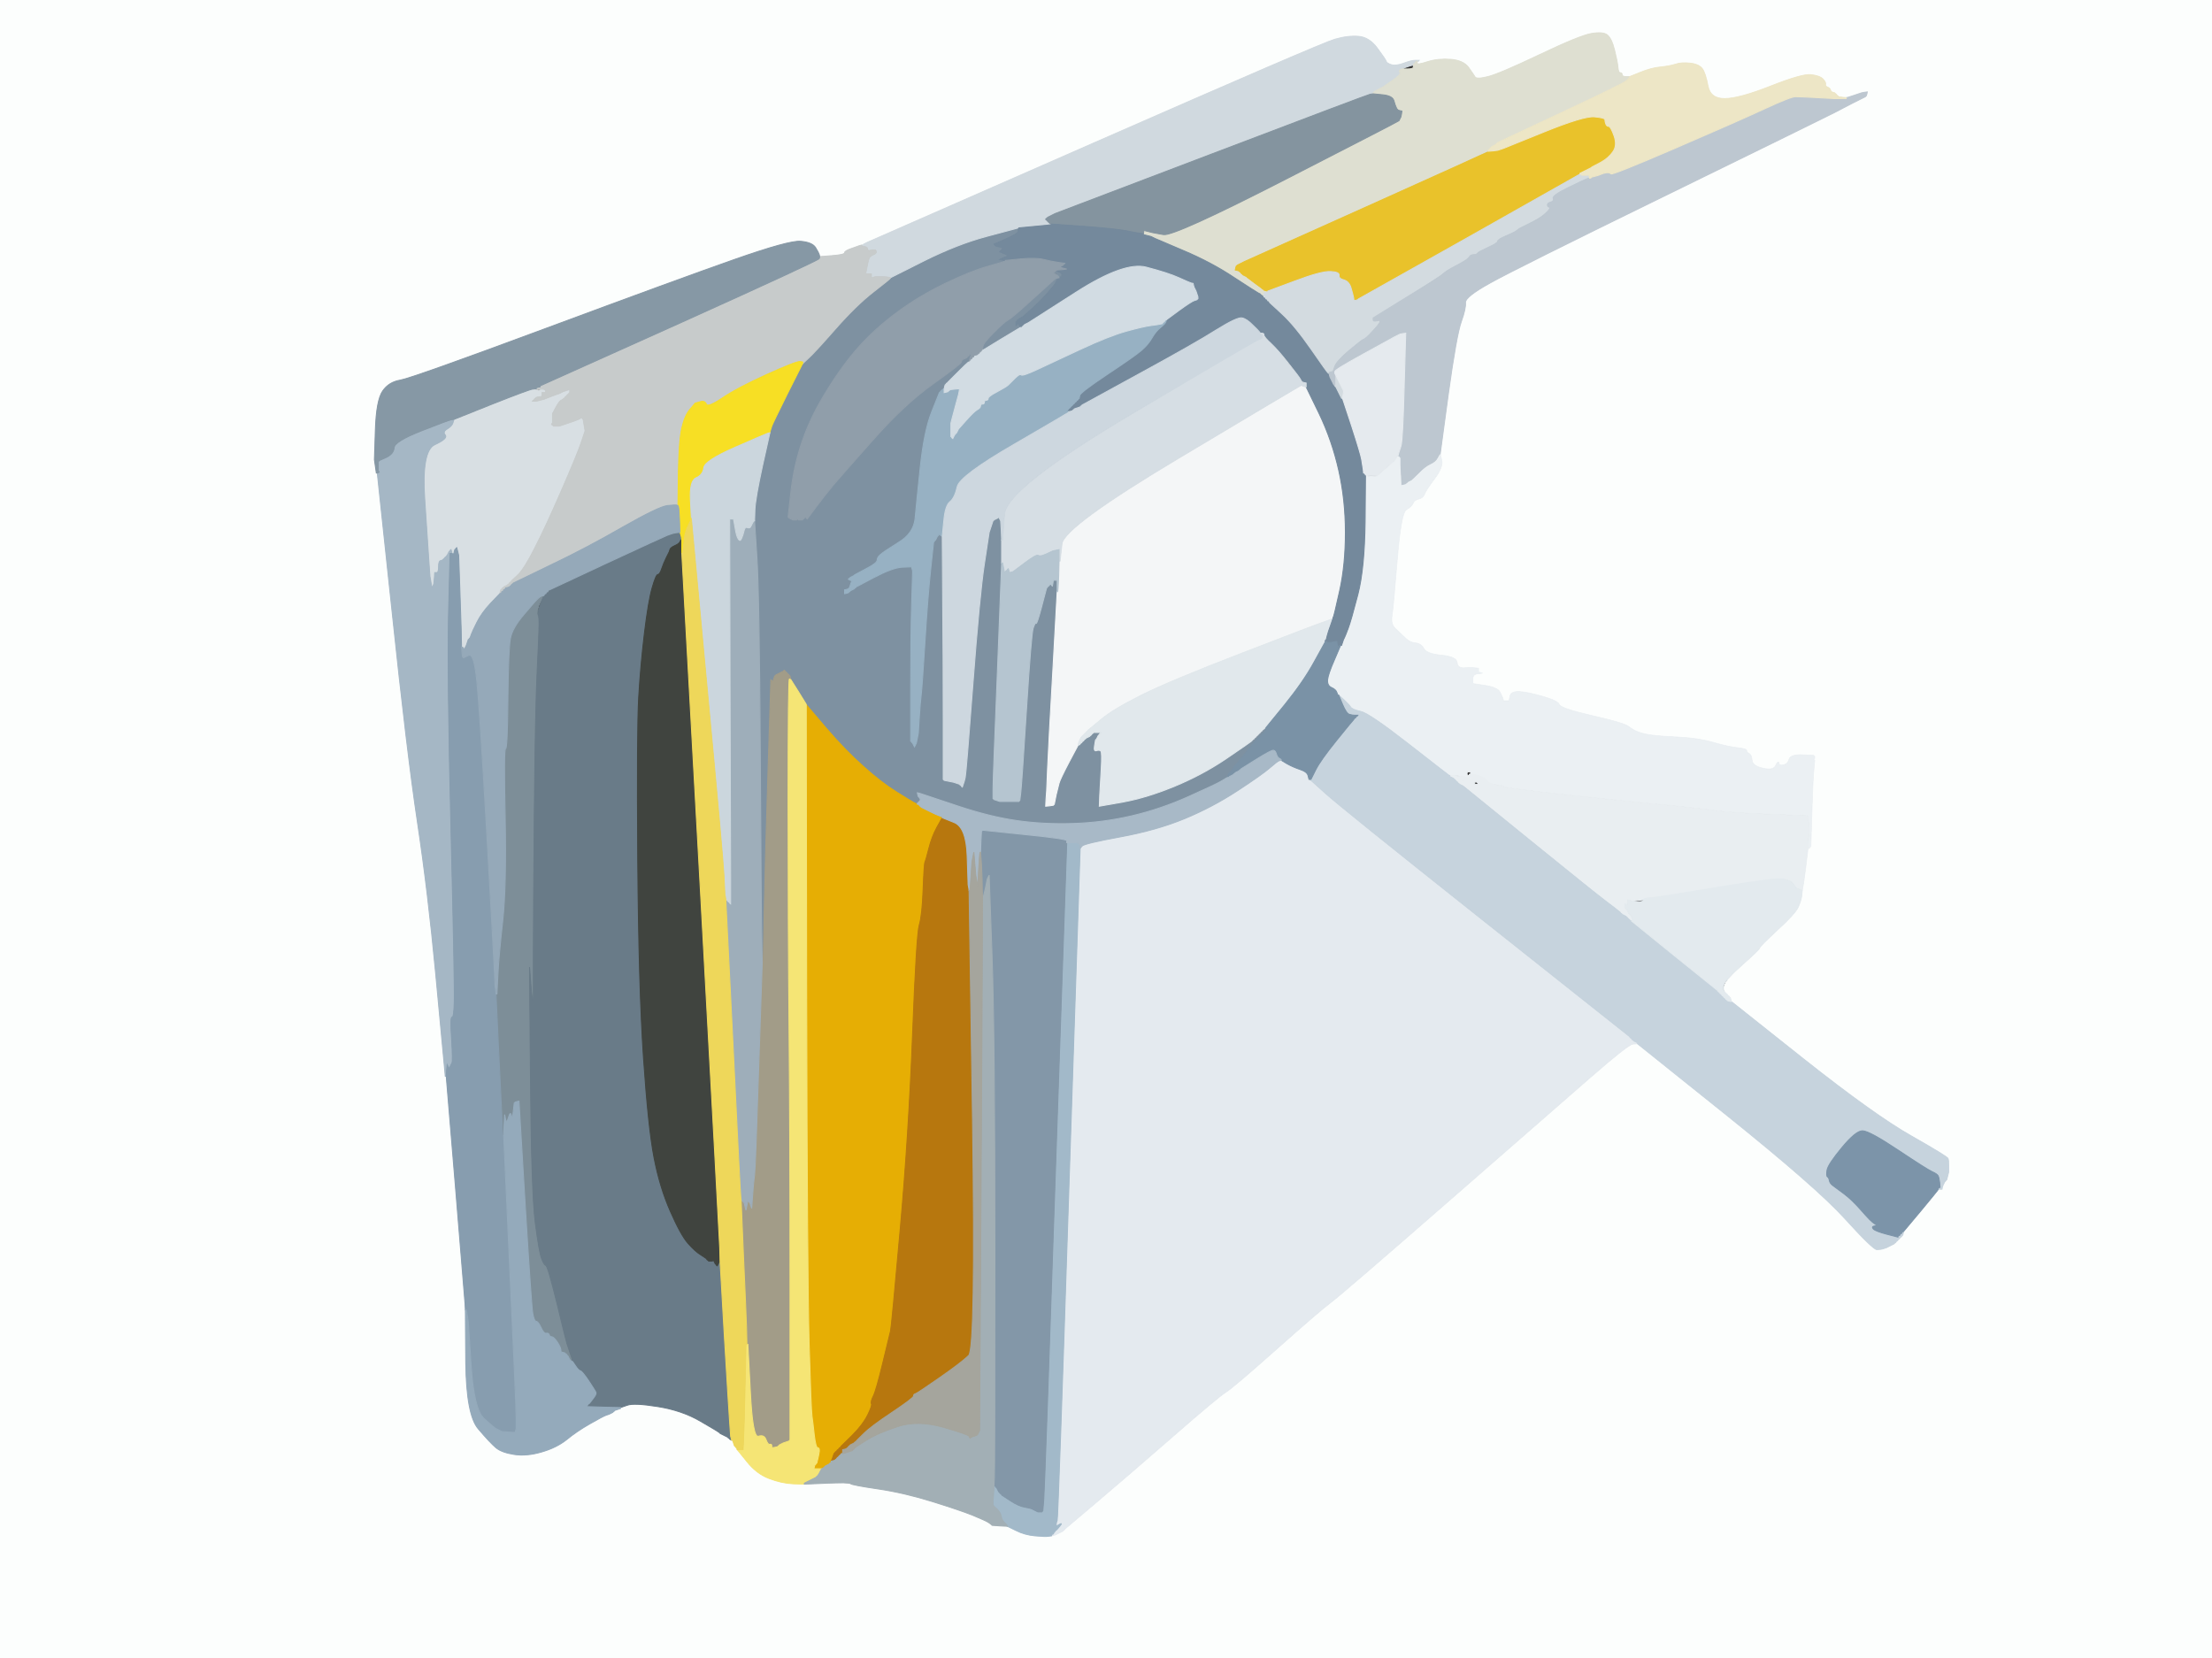 <!-- Created with clker.com Auto tracing tool http://www.clker.com) --> 
<svg 
   xmlns='http://www.w3.org/2000/svg'
   width='1155'
   height='866'>
<rect width="100%" height="100%" fill="#333333" stroke="none"/>
<path style='opacity:1;fill:#FCFEFD;fill-rule:evenodd;stroke:#FCFEFD;stroke-width:0.5px;stroke-linecap:butt;stroke-linejoin:miter;stroke-opacity:1;' d='M 0.0 433.0 L 0.0 0.0 L 577.5 0.0 L 1155.0 0.0 L 1155.0 433.0 L 1155.0 866.0 L 577.5 866.0 L 0.0 866.0 L 0.0 433.0 z 
M 849.0 40.0 L 851.0 40.0 L 856.5 37.8 Q 862.0 35.5 867.0 35.0 Q 872.0 34.5 875.0 33.5 Q 878.0 32.5 882.5 33.0 Q 887.0 33.5 888.8 35.8 Q 890.5 38.0 891.8 44.8 Q 893.0 51.5 900.5 51.5 Q 908.0 51.5 924.5 45.0 Q 941.0 38.5 945.5 39.0 Q 950.0 39.5 951.8 41.2 Q 953.5 43.0 953.2 44.0 Q 953.0 45.0 954.2 45.5 Q 955.5 46.0 955.8 47.0 Q 956.0 48.0 957.0 48.2 L 958.0 48.5 L 958.2 48.8 L 958.5 49.0 L 958.8 49.2 L 959.0 49.5 L 959.2 49.8 L 959.5 50.0 L 959.8 50.2 L 960.0 50.5 L 962.0 50.8 L 964.0 51.0 L 965.0 50.8 Q 966.0 50.5 967.5 50.0 L 969.0 49.5 L 970.5 49.0 L 972.0 48.5 L 973.5 48.2 L 975.0 48.0 L 974.8 49.0 L 974.5 50.0 L 974.2 50.2 L 974.0 50.5 L 973.0 51.0 L 972.0 51.5 L 971.0 52.0 L 970.0 52.5 L 969.0 53.0 L 968.0 53.5 L 967.0 54.0 Q 966.0 54.5 957.8 58.8 Q 949.5 63.0 870.2 101.8 Q 791.0 140.5 778.0 147.8 Q 765.0 155.0 765.2 158.0 Q 765.5 161.0 763.0 168.0 Q 760.5 175.0 756.2 206.0 L 752.0 237.0 L 752.8 240.5 Q 753.5 244.0 749.0 250.0 Q 744.5 256.0 743.8 258.0 Q 743.0 260.0 740.8 260.5 Q 738.5 261.0 737.8 262.8 Q 737.0 264.5 734.2 266.2 Q 731.5 268.0 729.5 292.5 Q 727.5 317.0 726.8 321.5 Q 726.0 326.0 728.8 328.5 Q 731.5 331.0 733.8 333.2 Q 736.0 335.5 739.0 335.8 Q 742.0 336.0 743.5 338.8 Q 745.0 341.5 752.8 342.2 Q 760.5 343.0 760.8 346.0 Q 761.0 349.0 764.5 348.8 Q 768.0 348.5 770.0 348.8 L 772.0 349.0 L 772.0 350.0 L 772.0 351.0 L 773.0 351.2 L 774.0 351.5 L 771.5 351.8 Q 769.0 352.0 769.0 354.5 L 769.0 357.0 L 775.5 358.0 Q 782.0 359.0 783.2 361.5 Q 784.5 364.0 784.8 365.0 L 785.0 366.0 L 786.5 366.0 L 788.0 366.0 L 788.5 363.5 Q 789.0 361.0 793.5 361.2 Q 798.0 361.5 805.8 363.8 Q 813.5 366.0 814.2 368.0 Q 815.0 370.0 831.5 373.8 Q 848.0 377.5 850.5 379.5 Q 853.0 381.5 856.0 382.5 Q 859.0 383.5 863.0 384.0 Q 867.0 384.5 877.0 385.0 Q 887.0 385.5 894.8 387.8 Q 902.5 390.0 907.2 390.5 Q 912.0 391.0 912.0 392.0 Q 912.0 393.0 913.2 393.5 Q 914.5 394.0 914.8 397.0 Q 915.0 400.0 920.5 401.2 Q 926.0 402.5 927.2 399.8 Q 928.5 397.0 928.8 398.5 Q 929.0 400.0 931.2 399.5 Q 933.5 399.0 934.2 396.5 Q 935.0 394.0 941.0 394.2 L 947.0 394.5 L 947.2 394.8 L 947.5 395.0 L 947.5 395.5 L 947.5 396.0 L 947.2 396.2 L 947.0 396.5 L 947.2 396.8 L 947.5 397.0 L 947.0 402.5 Q 946.5 408.0 946.0 425.0 L 945.5 442.0 L 945.2 442.2 L 945.0 442.5 L 944.8 442.8 L 944.5 443.0 L 944.2 443.0 L 944.0 443.0 L 942.8 453.0 Q 941.5 463.0 941.2 464.0 L 941.0 465.0 L 940.8 467.5 Q 940.5 470.0 939.0 473.5 Q 937.5 477.0 928.2 485.5 Q 919.0 494.0 918.8 495.0 Q 918.5 496.0 909.0 504.5 Q 899.5 513.0 900.2 516.5 L 901.0 520.0 L 901.2 520.0 Q 901.5 520.0 901.8 520.5 L 902.0 521.0 L 902.2 521.0 Q 902.5 521.0 902.8 521.5 L 903.0 522.0 L 903.2 522.0 Q 903.5 522.0 903.8 522.5 L 904.0 523.0 L 941.5 552.8 Q 979.0 582.5 998.0 593.2 Q 1017.0 604.0 1017.2 605.0 Q 1017.5 606.0 1017.5 609.0 L 1017.5 612.0 L 1017.0 614.0 L 1016.5 616.0 L 1016.2 616.2 L 1016.0 616.5 L 1015.8 616.8 L 1015.5 617.0 L 1015.0 618.0 L 1014.5 619.0 L 1014.2 619.2 Q 1014.0 619.5 1013.5 619.8 L 1013.0 620.0 L 1012.8 620.5 Q 1012.5 621.0 1012.2 621.0 L 1012.0 621.0 L 1011.8 621.5 Q 1011.5 622.0 1002.8 632.5 L 994.0 643.0 L 993.8 643.5 Q 993.5 644.0 993.2 644.0 L 993.0 644.0 L 992.8 644.5 Q 992.5 645.0 992.2 645.0 L 992.0 645.0 L 991.8 645.5 Q 991.5 646.0 991.2 646.0 L 991.0 646.0 L 990.8 647.0 L 990.5 648.0 L 990.2 648.2 L 990.0 648.5 L 989.8 648.8 L 989.5 649.0 L 989.2 649.2 L 989.0 649.5 L 988.0 650.0 L 987.0 650.5 L 986.0 651.0 L 985.0 651.5 L 983.5 652.0 Q 982.0 652.5 980.0 652.5 Q 978.0 652.5 963.2 636.2 Q 948.5 620.0 901.8 582.5 L 855.0 545.0 L 852.5 545.2 Q 850.0 545.5 830.5 562.5 Q 811.0 579.5 756.0 627.5 Q 701.0 675.5 695.0 680.0 Q 689.0 684.5 666.5 704.5 Q 644.0 724.5 640.0 727.0 Q 636.0 729.5 612.5 750.0 Q 589.0 770.5 572.8 784.2 L 556.5 798.0 L 556.2 798.2 L 556.0 798.5 L 555.8 798.8 L 555.5 799.0 L 555.2 799.2 L 555.0 799.5 L 554.0 800.0 L 553.0 800.5 L 551.5 800.8 L 550.0 801.0 L 550.0 801.2 Q 550.0 801.5 549.5 801.8 L 549.0 802.0 L 547.5 802.2 Q 546.0 802.5 540.5 802.0 Q 535.0 801.5 530.5 799.2 L 526.0 797.0 L 522.0 796.8 L 518.0 796.5 L 517.8 796.2 L 517.5 796.0 L 517.2 795.8 Q 517.0 795.5 515.8 794.8 Q 514.5 794.0 507.8 791.2 Q 501.0 788.5 486.5 784.0 Q 472.0 779.5 458.5 777.5 Q 445.0 775.5 444.2 774.8 Q 443.5 774.0 431.8 774.5 L 420.0 775.0 L 414.0 774.8 Q 408.0 774.5 401.5 772.0 Q 395.0 769.5 390.0 763.2 L 385.0 757.0 L 384.8 756.5 L 384.5 756.0 L 384.2 755.8 L 384.0 755.5 L 383.8 755.2 L 383.5 755.0 L 383.0 753.5 L 382.5 752.0 L 382.2 752.0 L 382.0 752.0 L 381.5 751.8 L 381.0 751.5 L 380.8 751.2 L 380.5 751.0 L 380.2 750.8 L 380.0 750.5 L 379.0 750.0 L 378.0 749.5 L 377.0 749.0 L 376.0 748.5 L 375.8 748.2 L 375.5 748.0 L 375.2 747.8 Q 375.0 747.5 365.5 742.0 Q 356.0 736.5 343.5 734.5 Q 331.0 732.5 327.5 733.8 L 324.0 735.0 L 324.0 735.2 L 324.0 735.5 L 322.5 736.0 L 321.0 736.5 L 320.8 736.8 L 320.5 737.0 L 320.2 737.2 L 320.0 737.5 L 319.0 738.0 L 318.0 738.5 L 316.5 739.0 Q 315.0 739.5 308.0 743.5 Q 301.0 747.5 295.8 751.8 Q 290.5 756.0 282.8 758.2 Q 275.0 760.5 268.5 759.5 Q 262.0 758.5 259.0 756.0 Q 256.0 753.5 249.8 746.2 Q 243.5 739.0 243.2 711.5 L 243.0 684.0 L 242.8 680.5 Q 242.5 677.0 237.8 619.5 L 233.0 562.0 L 232.8 562.0 L 232.5 562.0 L 232.0 556.5 Q 231.5 551.0 227.5 508.5 Q 223.5 466.0 218.0 429.5 Q 212.5 393.0 204.8 320.0 L 197.0 247.0 L 196.8 247.0 L 196.5 247.0 L 196.0 243.5 L 195.5 240.0 L 196.0 224.5 Q 196.5 209.0 199.8 204.2 Q 203.0 199.5 209.0 198.5 Q 215.0 197.5 285.0 171.5 Q 355.0 145.5 383.5 135.5 Q 412.0 125.5 418.0 126.0 Q 424.0 126.5 425.8 129.2 Q 427.5 132.0 427.8 133.0 L 428.0 134.0 L 434.5 133.5 Q 441.0 133.0 441.0 132.0 Q 441.0 131.0 444.5 129.8 Q 448.0 128.5 449.0 128.2 L 450.0 128.0 L 450.2 128.0 L 450.5 128.0 L 450.8 127.8 L 451.0 127.5 L 452.0 127.0 L 453.0 126.5 L 571.5 74.5 Q 690.0 22.5 697.0 20.5 Q 704.0 18.5 709.5 19.0 Q 715.0 19.5 719.2 25.2 Q 723.5 31.0 723.8 32.0 Q 724.0 33.0 726.5 33.8 Q 729.0 34.5 733.0 33.0 Q 737.0 31.5 739.0 31.5 L 741.0 31.5 L 740.8 31.8 L 740.5 32.0 L 740.2 32.0 L 740.0 32.0 L 740.0 33.0 Q 740.0 34.0 745.5 32.2 Q 751.0 30.5 757.5 31.0 Q 764.0 31.5 766.8 35.2 Q 769.5 39.0 770.2 40.2 Q 771.0 41.5 777.0 40.0 Q 783.0 38.5 804.0 28.5 Q 825.0 18.5 831.0 17.5 Q 837.0 16.5 839.2 18.2 Q 841.5 20.0 843.0 26.0 Q 844.5 32.0 844.8 35.0 Q 845.0 38.0 846.0 38.0 Q 847.0 38.0 847.0 39.0 Q 847.0 40.0 849.0 40.0 z 
'/>
<path style='opacity:1;fill:#EBF0F3;fill-rule:evenodd;stroke:#EBF0F3;stroke-width:0.5px;stroke-linecap:butt;stroke-linejoin:miter;stroke-opacity:1;' d='M 751.8 237.0 L 752.0 237.0 L 752.8 240.5 Q 753.5 244.0 749.0 250.0 Q 744.5 256.0 743.8 258.0 Q 743.0 260.0 740.8 260.5 Q 738.5 261.0 737.8 262.8 Q 737.0 264.5 734.2 266.2 Q 731.5 268.0 729.5 292.5 Q 727.5 317.0 726.8 321.5 Q 726.0 326.0 728.8 328.5 Q 731.5 331.0 733.8 333.2 Q 736.0 335.5 739.0 335.8 Q 742.0 336.0 743.5 338.8 Q 745.0 341.5 752.8 342.2 Q 760.5 343.0 760.8 346.0 Q 761.0 349.0 764.5 348.8 Q 768.0 348.5 770.0 348.8 L 772.0 349.0 L 772.0 350.0 L 772.0 351.0 L 773.0 351.2 L 774.0 351.5 L 771.5 351.8 Q 769.0 352.0 769.0 354.5 L 769.0 357.0 L 775.5 358.0 Q 782.0 359.0 783.2 361.5 Q 784.5 364.0 784.8 365.0 L 785.0 366.0 L 786.5 366.0 L 788.0 366.0 L 788.5 363.5 Q 789.0 361.0 793.5 361.2 Q 798.0 361.5 805.8 363.8 Q 813.5 366.0 814.2 368.0 Q 815.0 370.0 831.5 373.8 Q 848.0 377.5 850.5 379.5 Q 853.0 381.5 856.0 382.5 Q 859.0 383.5 863.0 384.0 Q 867.0 384.5 877.0 385.0 Q 887.0 385.5 894.8 387.8 Q 902.5 390.0 907.2 390.5 Q 912.0 391.0 912.0 392.0 Q 912.0 393.0 913.2 393.5 Q 914.5 394.0 914.8 397.0 Q 915.0 400.0 920.5 401.2 Q 926.0 402.5 927.2 399.8 Q 928.5 397.0 928.8 398.5 Q 929.0 400.0 931.2 399.5 Q 933.5 399.0 934.2 396.5 Q 935.0 394.0 941.0 394.2 L 947.0 394.5 L 947.2 394.8 L 947.5 395.0 L 947.5 395.5 L 947.5 396.0 L 947.2 396.2 L 947.0 396.5 L 947.2 396.8 L 947.5 397.0 L 947.0 402.5 Q 946.5 408.0 946.0 425.0 L 945.5 442.0 L 945.2 442.2 L 945.0 442.5 L 944.8 442.8 L 944.5 443.0 L 944.2 443.0 L 944.0 443.0 L 944.2 439.0 L 944.5 435.0 L 944.5 432.5 Q 944.5 430.0 944.2 428.0 L 944.0 426.0 L 939.0 425.8 Q 934.0 425.5 919.5 425.0 Q 905.0 424.5 893.5 423.0 Q 882.0 421.5 861.0 419.5 Q 840.0 417.5 813.0 414.5 Q 786.0 411.5 785.2 410.8 Q 784.5 410.0 781.2 409.8 Q 778.0 409.5 774.2 409.2 Q 770.5 409.0 771.2 407.0 Q 772.0 405.0 771.0 405.2 Q 770.0 405.5 769.5 406.8 Q 769.0 408.0 767.2 407.0 L 765.5 406.0 L 765.0 407.0 Q 764.5 408.0 763.8 406.5 Q 763.0 405.0 760.0 405.0 L 757.0 405.0 L 756.5 404.8 Q 756.0 404.5 735.5 388.5 Q 715.0 372.5 710.5 371.5 Q 706.0 370.5 705.2 369.2 Q 704.5 368.0 701.8 365.5 L 699.0 363.0 L 698.8 363.0 Q 698.5 363.0 698.0 361.5 Q 697.5 360.0 695.2 359.0 Q 693.0 358.0 693.2 355.0 Q 693.5 352.0 696.8 344.5 L 700.0 337.0 L 700.2 337.0 L 700.5 337.0 L 701.0 335.5 L 701.5 334.0 L 702.0 333.0 Q 702.5 332.0 704.0 328.0 Q 705.5 324.0 709.0 310.5 Q 712.5 297.0 712.5 273.0 L 712.5 249.0 L 712.2 248.0 L 712.0 247.0 L 713.0 247.0 Q 714.0 247.0 714.0 248.0 Q 714.0 249.0 716.5 248.8 L 719.0 248.5 L 719.2 248.2 L 719.5 248.0 L 719.8 247.8 L 720.0 247.5 L 723.5 244.5 Q 727.0 241.5 727.2 241.2 L 727.5 241.0 L 727.8 240.8 L 728.0 240.5 L 728.2 240.2 L 728.5 240.0 L 729.0 239.0 L 729.5 238.0 L 729.8 238.0 L 730.0 238.0 L 730.2 238.0 L 730.5 238.0 L 730.8 238.2 L 731.0 238.5 L 731.2 238.8 L 731.5 239.0 L 731.5 240.0 L 731.5 241.0 L 731.5 242.5 Q 731.5 244.0 731.8 248.5 L 732.0 253.0 L 733.0 252.8 L 734.0 252.5 L 734.2 252.2 L 734.5 252.0 L 734.8 251.8 L 735.0 251.5 L 736.0 251.0 L 737.0 250.5 L 737.2 250.2 L 737.5 250.0 L 740.8 246.8 Q 744.0 243.5 746.8 242.2 Q 749.5 241.0 750.5 239.0 Q 751.5 237.0 751.8 237.0 z 
M 767.0 403.0 Q 768.0 403.0 768.0 404.0 Q 768.0 405.0 767.0 405.0 Q 766.0 405.0 766.0 404.0 Q 766.0 403.0 767.0 403.0 z 
'/>
<path style='opacity:1;fill:#E9EEF1;fill-rule:evenodd;stroke:#E9EEF1;stroke-width:0.5px;stroke-linecap:butt;stroke-linejoin:miter;stroke-opacity:1;' d='M 939.0 425.8 L 944.0 426.0 L 944.2 428.0 Q 944.5 430.0 944.5 432.5 L 944.5 435.0 L 944.2 439.0 L 944.0 443.0 L 942.8 453.0 Q 941.5 463.0 941.2 464.0 L 941.0 465.0 L 940.5 464.8 Q 940.0 464.5 939.0 464.2 Q 938.0 464.0 936.0 461.2 Q 934.0 458.5 925.0 459.5 Q 916.0 460.5 889.0 465.0 Q 862.0 469.5 857.0 470.0 L 852.0 470.5 L 851.0 470.2 L 850.0 470.0 L 849.8 471.5 L 849.5 473.0 L 849.2 472.8 L 849.0 472.5 L 848.8 472.2 L 848.5 472.0 L 848.5 473.0 L 848.5 474.0 L 848.8 474.2 L 849.0 474.5 L 849.2 474.8 L 849.5 475.0 L 850.0 476.0 L 850.5 477.0 L 850.8 477.2 L 851.0 477.5 L 851.2 477.8 L 851.5 478.0 L 852.0 479.0 L 852.5 480.0 L 852.5 480.5 L 852.5 481.0 L 852.2 481.0 L 852.0 481.0 L 851.5 480.8 L 851.0 480.5 L 850.8 480.2 L 850.5 480.0 L 850.2 479.8 L 850.0 479.5 L 849.8 479.2 L 849.5 479.0 L 849.2 478.8 L 849.0 478.5 L 848.0 478.0 L 847.0 477.5 L 846.8 477.2 L 846.5 477.0 L 846.2 476.8 L 846.0 476.5 L 845.8 476.2 L 845.5 476.0 L 845.2 475.8 Q 845.0 475.5 839.0 471.0 Q 833.0 466.5 798.5 438.5 L 764.0 410.5 L 763.0 410.0 L 762.0 409.5 L 761.8 409.2 L 761.5 409.0 L 761.2 408.8 L 761.0 408.5 L 760.8 408.2 L 760.5 408.0 L 760.2 407.8 L 760.0 407.5 L 759.8 407.2 L 759.5 407.0 L 759.2 406.8 L 759.0 406.5 L 758.0 406.0 L 757.0 405.5 L 757.0 405.2 L 757.0 405.0 L 761.0 405.2 L 765.0 405.5 L 765.2 405.8 L 765.5 406.0 L 767.0 406.5 Q 768.5 407.0 767.5 405.5 Q 766.5 404.0 768.2 404.2 Q 770.0 404.5 772.5 405.2 Q 775.0 406.0 776.5 407.8 Q 778.0 409.5 781.2 409.8 Q 784.5 410.0 785.2 410.8 Q 786.0 411.5 813.0 414.5 Q 840.0 417.5 861.0 419.5 Q 882.0 421.5 893.5 423.0 Q 905.0 424.5 919.5 425.0 Q 934.0 425.5 939.0 425.8 z 
M 764.2 407.8 Q 764.0 407.5 764.2 407.2 Q 764.5 407.0 764.5 407.5 Q 764.5 408.0 764.2 407.8 z 
M 770.0 409.0 Q 770.0 408.0 771.2 408.5 Q 772.5 409.0 771.2 409.5 Q 770.0 410.0 770.0 409.0 z 
'/>
<path style='opacity:1;fill:#E4EAEF;fill-rule:evenodd;stroke:#E4EAEF;stroke-width:0.5px;stroke-linecap:butt;stroke-linejoin:miter;stroke-opacity:1;' d='M 668.0 397.2 L 669.0 397.0 L 672.0 398.8 Q 675.0 400.5 678.8 401.8 Q 682.5 403.0 683.0 405.0 L 683.5 407.0 L 683.8 407.0 L 684.0 407.0 L 692.0 414.2 Q 700.0 421.5 775.2 481.2 Q 850.5 541.0 850.8 541.2 L 851.0 541.5 L 851.2 541.8 L 851.5 542.0 L 851.8 542.2 L 852.0 542.5 L 852.2 542.8 L 852.5 543.0 L 852.8 543.2 L 853.0 543.5 L 854.0 544.0 L 855.0 544.5 L 855.0 544.8 L 855.0 545.0 L 852.5 545.2 Q 850.0 545.5 830.5 562.5 Q 811.0 579.5 756.0 627.5 Q 701.0 675.5 695.0 680.0 Q 689.0 684.5 666.5 704.5 Q 644.0 724.5 640.0 727.0 Q 636.0 729.5 612.5 750.0 Q 589.0 770.5 572.8 784.2 L 556.5 798.0 L 556.2 798.2 L 556.0 798.5 L 555.8 798.8 L 555.5 799.0 L 555.2 799.2 L 555.0 799.5 L 554.0 800.0 L 553.0 800.5 L 552.0 801.0 L 551.0 801.5 L 550.0 801.8 L 549.0 802.0 L 549.0 801.0 L 549.0 800.0 L 550.0 799.8 L 551.0 799.5 L 551.2 799.2 L 551.5 799.0 L 551.5 798.0 L 551.5 797.0 L 551.5 796.0 Q 551.5 795.0 552.0 794.0 Q 552.5 793.0 558.2 618.0 L 564.0 443.0 L 565.0 441.8 Q 566.0 440.5 585.0 437.0 Q 604.0 433.5 618.5 427.5 Q 633.0 421.5 646.0 413.0 Q 659.0 404.5 663.0 401.0 Q 667.0 397.5 668.0 397.2 z 
M 554.2 795.2 Q 554.5 795.0 554.8 795.2 Q 555.0 795.5 554.5 795.5 Q 554.0 795.5 554.2 795.2 z 
'/>
<path style='opacity:1;fill:#C6D3DD;fill-rule:evenodd;stroke:#C6D3DD;stroke-width:0.5px;stroke-linecap:butt;stroke-linejoin:miter;stroke-opacity:1;' d='M 701.0 367.8 L 699.0 363.0 L 701.8 365.5 Q 704.5 368.0 705.2 369.2 Q 706.0 370.5 710.5 371.5 Q 715.0 372.5 735.5 388.5 Q 756.0 404.5 756.5 404.8 L 757.0 405.0 L 757.0 405.2 L 757.0 405.5 L 758.0 406.0 L 759.0 406.5 L 759.2 406.8 L 759.5 407.0 L 759.8 407.2 L 760.0 407.5 L 760.2 407.8 L 760.5 408.0 L 760.8 408.2 L 761.0 408.5 L 761.2 408.8 L 761.5 409.0 L 761.8 409.2 L 762.0 409.5 L 763.0 410.0 L 764.0 410.5 L 798.5 438.5 Q 833.0 466.5 839.0 471.0 Q 845.0 475.5 845.2 475.8 L 845.5 476.0 L 845.8 476.2 L 846.0 476.5 L 846.2 476.8 L 846.5 477.0 L 846.8 477.2 L 847.0 477.5 L 848.0 478.0 L 849.0 478.5 L 849.2 478.8 L 849.5 479.0 L 849.8 479.2 L 850.0 479.5 L 850.2 479.8 L 850.5 480.0 L 850.8 480.2 L 851.0 480.5 L 851.5 480.8 L 852.0 481.0 L 874.2 499.0 Q 896.5 517.0 896.8 517.2 L 897.0 517.5 L 897.2 517.8 L 897.5 518.0 L 897.8 518.2 L 898.0 518.5 L 898.2 518.8 L 898.5 519.0 L 898.8 519.2 L 899.0 519.5 L 900.0 519.8 L 901.0 520.0 L 901.0 520.2 Q 901.0 520.5 901.5 520.8 L 902.0 521.0 L 902.0 521.2 Q 902.0 521.5 902.5 521.8 L 903.0 522.0 L 903.0 522.2 Q 903.0 522.5 903.5 522.8 L 904.0 523.0 L 941.5 552.8 Q 979.0 582.5 998.0 593.2 Q 1017.0 604.0 1017.2 605.0 Q 1017.5 606.0 1017.5 609.0 L 1017.5 612.0 L 1017.0 614.0 L 1016.5 616.0 L 1016.2 616.2 L 1016.0 616.5 L 1015.8 616.8 L 1015.5 617.0 L 1015.0 618.0 L 1014.5 619.0 L 1014.2 620.0 L 1014.0 621.0 L 1013.0 621.0 L 1012.0 621.0 L 1012.2 620.0 L 1012.5 619.0 L 1012.5 617.0 Q 1012.5 615.0 1012.0 614.0 Q 1011.5 613.0 1008.8 611.8 Q 1006.0 610.5 991.0 600.5 Q 976.0 590.5 972.5 590.5 Q 969.0 590.5 961.8 599.2 Q 954.5 608.0 954.0 611.0 Q 953.5 614.0 954.2 614.5 Q 955.0 615.0 955.2 616.5 Q 955.5 618.0 957.2 619.2 Q 959.0 620.5 963.0 623.5 Q 967.0 626.5 972.0 632.2 Q 977.0 638.0 978.8 639.0 Q 980.5 640.0 978.8 640.2 Q 977.0 640.5 978.2 641.8 Q 979.5 643.0 984.8 644.2 L 990.0 645.5 L 990.2 645.2 L 990.5 645.0 L 990.8 644.8 L 991.0 644.5 L 991.2 644.2 L 991.5 644.0 L 991.8 643.8 L 992.0 643.5 L 993.0 643.2 L 994.0 643.0 L 993.8 644.0 L 993.5 645.0 L 993.2 645.2 L 993.0 645.5 L 992.8 645.8 L 992.5 646.0 L 992.2 646.2 L 992.0 646.5 L 991.8 646.8 L 991.5 647.0 L 991.2 647.2 L 991.0 647.5 L 990.8 647.8 L 990.5 648.0 L 990.2 648.2 L 990.0 648.5 L 989.8 648.8 L 989.5 649.0 L 989.2 649.2 L 989.0 649.5 L 988.0 650.0 L 987.0 650.5 L 986.0 651.0 L 985.0 651.5 L 983.5 652.0 Q 982.0 652.5 980.0 652.5 Q 978.0 652.5 963.2 636.2 Q 948.5 620.0 901.8 582.5 L 855.0 545.0 L 855.0 544.8 L 855.0 544.5 L 854.0 544.0 L 853.0 543.5 L 852.8 543.2 L 852.5 543.0 L 852.2 542.8 L 852.0 542.5 L 851.8 542.2 L 851.5 542.0 L 851.2 541.8 L 851.0 541.5 L 850.8 541.2 Q 850.5 541.0 775.2 481.2 Q 700.0 421.5 692.0 414.2 L 684.0 407.0 L 684.2 407.0 L 684.5 407.0 L 687.0 402.0 Q 689.5 397.0 698.0 386.5 Q 706.5 376.0 706.8 375.8 L 707.0 375.5 L 707.2 375.2 L 707.5 375.0 L 707.8 374.8 L 708.0 374.5 L 708.2 374.2 L 708.5 374.0 L 708.8 373.8 L 709.0 373.5 L 707.5 373.5 Q 706.0 373.5 704.5 373.0 Q 703.0 372.5 701.0 367.8 z 
'/>
<path style='opacity:1;fill:#7E91A1;fill-rule:evenodd;stroke:#7E91A1;stroke-width:0.5px;stroke-linecap:butt;stroke-linejoin:miter;stroke-opacity:1;' d='M 531.0 119.2 L 532.0 119.0 L 531.8 119.5 Q 531.5 120.0 531.5 121.0 Q 531.5 122.0 525.2 124.8 L 519.0 127.5 L 519.2 127.8 L 519.5 128.0 L 519.8 128.2 L 520.0 128.5 L 522.0 129.0 Q 524.0 129.5 523.8 129.8 L 523.5 130.0 L 523.2 130.2 L 523.0 130.5 L 522.8 130.8 L 522.5 131.0 L 522.2 131.2 L 522.0 131.5 L 524.5 132.5 Q 527.0 133.5 525.5 134.0 Q 524.0 134.5 523.0 135.0 L 522.0 135.5 L 523.5 135.8 L 525.0 136.0 L 525.0 136.2 Q 525.0 136.5 516.0 139.0 Q 507.0 141.5 493.5 148.0 Q 480.0 154.5 468.5 163.0 Q 457.0 171.5 448.5 181.0 Q 440.0 190.5 431.8 203.8 Q 423.5 217.0 419.0 230.0 Q 414.5 243.0 413.0 256.5 L 411.5 270.0 L 411.8 270.2 L 412.0 270.5 L 413.0 271.0 L 414.0 271.5 L 415.0 271.5 L 416.0 271.5 L 416.2 271.2 L 416.5 271.0 L 416.8 271.2 L 417.0 271.5 L 418.0 271.5 L 419.0 271.5 L 419.2 271.2 L 419.5 271.0 L 419.8 270.8 L 420.0 270.5 L 420.2 270.2 L 420.5 270.0 L 420.8 270.2 L 421.0 270.5 L 421.2 270.8 L 421.5 271.0 L 425.8 265.2 Q 430.0 259.5 435.2 253.2 Q 440.5 247.0 456.5 229.0 Q 472.5 211.0 487.2 200.5 Q 502.0 190.0 502.0 189.0 Q 502.0 188.0 503.2 187.5 Q 504.5 187.0 504.8 186.8 L 505.0 186.5 L 505.2 186.2 L 505.5 186.0 L 505.8 185.8 L 506.0 185.5 L 506.2 185.2 L 506.5 185.0 L 506.8 184.8 L 507.0 184.5 L 507.2 184.2 L 507.5 184.0 L 508.8 183.5 Q 510.0 183.0 510.0 182.0 Q 510.0 181.0 516.2 175.5 Q 522.5 170.0 523.2 169.2 Q 524.0 168.5 526.2 167.2 Q 528.5 166.0 539.2 156.2 Q 550.0 146.5 550.2 146.2 L 550.5 146.0 L 550.8 145.8 L 551.0 145.5 L 551.2 145.2 L 551.5 145.0 L 551.8 144.0 L 552.0 143.0 L 551.0 142.8 L 550.0 142.5 L 550.2 142.2 L 550.5 142.0 L 550.8 141.8 L 551.0 141.5 L 551.5 141.2 L 552.0 141.0 L 552.0 141.2 L 552.0 141.5 L 553.0 142.0 L 554.0 142.5 L 554.2 142.8 L 554.5 143.0 L 554.5 143.5 L 554.5 144.0 L 554.0 145.5 L 553.5 147.0 L 553.2 146.8 L 553.0 146.5 L 552.8 146.2 L 552.5 146.0 L 552.2 146.2 L 552.0 146.5 L 551.8 146.8 L 551.5 147.0 L 551.0 148.0 Q 550.5 149.0 546.8 153.2 Q 543.0 157.5 538.5 161.5 L 534.0 165.5 L 533.0 166.0 L 532.0 166.5 L 531.8 166.8 L 531.5 167.0 L 531.2 167.2 L 531.0 167.5 L 530.8 167.8 L 530.5 168.0 L 530.5 169.0 L 530.5 170.0 L 530.8 169.8 L 531.0 169.5 L 531.2 169.2 L 531.5 169.0 L 531.8 169.2 L 532.0 169.5 L 532.2 169.8 L 532.5 170.0 L 532.8 170.5 L 533.0 171.0 L 532.5 171.2 Q 532.0 171.5 522.5 177.2 L 513.0 183.0 L 512.5 183.2 Q 512.0 183.5 512.0 183.8 L 512.0 184.0 L 511.5 184.2 Q 511.0 184.5 511.0 184.8 L 511.0 185.0 L 510.0 185.2 Q 509.0 185.5 509.0 185.8 L 509.0 186.0 L 508.5 186.2 Q 508.0 186.5 508.0 186.8 L 508.0 187.0 L 507.5 187.2 Q 507.0 187.5 507.0 187.8 L 507.0 188.0 L 506.5 188.2 Q 506.0 188.5 506.0 188.8 L 506.0 189.0 L 505.5 189.2 Q 505.0 189.5 500.0 194.5 L 495.0 199.5 L 494.8 199.8 L 494.5 200.0 L 494.2 200.2 L 494.0 200.5 L 493.8 200.8 L 493.5 201.0 L 493.2 202.0 L 493.0 203.0 L 492.5 203.2 L 492.0 203.5 L 491.8 203.8 L 491.5 204.0 L 491.2 204.2 L 491.0 204.5 L 490.8 204.8 L 490.5 205.0 L 486.5 215.0 Q 482.5 225.0 480.5 244.0 Q 478.5 263.0 477.8 270.8 Q 477.0 278.5 469.2 283.2 Q 461.5 288.0 459.8 289.5 Q 458.0 291.0 458.0 292.5 Q 458.0 294.0 452.2 297.0 Q 446.5 300.0 446.2 300.2 L 446.0 300.5 L 445.0 301.0 L 444.0 301.5 L 443.8 301.8 L 443.5 302.0 L 443.2 302.2 L 443.0 302.5 L 444.0 303.0 L 445.0 303.5 L 444.8 303.8 L 444.5 304.0 L 444.0 305.5 L 443.5 307.0 L 443.5 308.0 L 443.5 309.0 L 443.8 308.8 L 444.0 308.5 L 445.0 308.0 L 446.0 307.5 L 446.2 307.2 L 446.5 307.0 L 446.8 306.8 L 447.0 306.5 L 456.5 301.5 Q 466.0 296.5 471.0 296.2 L 476.0 296.0 L 476.2 297.0 L 476.5 298.0 L 476.5 298.5 L 476.5 299.0 L 476.0 315.5 Q 475.5 332.0 475.5 359.5 L 475.5 387.0 L 475.8 387.2 L 476.0 387.5 L 476.2 387.8 L 476.5 388.0 L 477.0 389.0 L 477.5 390.0 L 478.0 389.0 L 478.5 388.0 L 479.0 385.5 L 479.5 383.0 L 480.0 375.0 Q 480.5 367.0 481.0 363.0 Q 481.5 359.0 483.0 335.0 Q 484.5 311.0 486.0 297.0 L 487.5 283.0 L 487.8 282.8 L 488.0 282.5 L 488.2 282.2 L 488.5 282.0 L 489.0 281.0 L 489.5 280.0 L 489.8 279.8 L 490.0 279.5 L 490.2 279.2 L 490.5 279.0 L 490.8 279.2 L 491.0 279.5 L 491.5 279.8 L 492.0 280.0 L 492.2 312.0 Q 492.5 344.0 492.5 375.5 L 492.5 407.0 L 492.8 407.2 L 493.0 407.5 L 495.5 408.0 L 498.0 408.5 L 499.5 409.0 L 501.0 409.5 L 501.2 409.8 L 501.5 410.0 L 501.8 410.2 L 502.0 410.5 L 502.2 410.8 L 502.5 411.0 L 503.0 409.5 L 503.5 408.0 L 504.0 406.0 Q 504.5 404.0 508.0 357.5 Q 511.5 311.0 514.0 294.5 L 516.5 278.0 L 517.0 276.5 L 517.5 275.0 L 518.0 273.5 L 518.5 272.0 L 518.8 271.8 L 519.0 271.5 L 520.0 271.0 L 521.0 270.5 L 521.2 270.2 L 521.5 270.0 L 522.0 271.0 L 522.5 272.0 L 522.8 277.0 L 523.0 282.0 L 523.0 288.0 L 523.0 294.0 L 520.8 350.5 Q 518.5 407.0 518.5 412.0 L 518.5 417.0 L 518.8 417.2 L 519.0 417.5 L 520.5 418.0 L 522.0 418.5 L 527.0 418.5 L 532.0 418.5 L 532.2 418.2 L 532.5 418.0 L 533.0 414.0 Q 533.5 410.0 536.0 370.5 Q 538.5 331.0 539.5 328.0 Q 540.5 325.0 541.0 325.5 Q 541.5 326.0 544.0 316.5 L 546.5 307.0 L 546.8 306.8 L 547.0 306.5 L 547.2 306.2 L 547.5 306.0 L 547.8 305.8 L 548.0 305.5 L 548.2 305.2 L 548.5 305.0 L 548.8 305.2 L 549.0 305.5 L 549.2 305.8 L 549.5 306.0 L 549.8 304.5 L 550.0 303.0 L 551.0 303.0 L 552.0 303.0 L 552.0 306.0 L 552.0 309.0 L 549.8 349.0 Q 547.5 389.0 547.0 401.0 L 546.5 413.0 L 546.2 417.0 L 546.0 421.0 L 548.0 420.8 L 550.0 420.5 L 550.2 420.2 L 550.5 420.0 L 551.0 417.5 L 551.5 415.0 L 552.0 413.0 Q 552.5 411.0 553.0 409.0 Q 553.5 407.0 558.2 398.0 L 563.0 389.0 L 563.2 389.0 L 563.5 389.0 L 563.8 388.8 L 564.0 388.5 L 564.2 388.2 L 564.5 388.0 L 564.8 387.8 L 565.0 387.5 L 565.2 387.2 L 565.5 387.0 L 565.8 386.8 L 566.0 386.5 L 566.2 386.2 L 566.5 386.0 L 566.8 385.8 L 567.0 385.5 L 568.0 385.0 L 569.0 384.5 L 569.2 384.2 L 569.5 384.0 L 569.8 383.8 L 570.0 383.5 L 570.2 383.2 L 570.5 383.0 L 570.8 382.8 L 571.0 382.5 L 573.0 382.5 L 575.0 382.5 L 574.8 382.8 L 574.5 383.0 L 574.2 383.2 L 574.0 383.5 L 573.8 383.8 L 573.5 384.0 L 573.0 385.0 L 572.5 386.0 L 572.2 386.2 L 572.0 386.5 L 571.5 389.5 Q 571.0 392.5 572.5 392.0 Q 574.0 391.5 574.8 392.2 Q 575.5 393.0 575.0 401.5 Q 574.5 410.0 574.2 415.5 L 574.0 421.0 L 586.5 418.8 Q 599.0 416.5 613.5 410.5 Q 628.0 404.5 640.5 396.0 Q 653.0 387.5 653.5 387.0 Q 654.0 386.5 654.2 386.2 L 654.5 386.0 L 654.8 385.8 L 655.0 385.5 L 655.2 385.2 L 655.5 385.0 L 655.8 384.8 L 656.0 384.5 L 656.2 384.2 L 656.5 384.0 L 656.8 383.8 L 657.0 383.5 L 657.2 383.2 L 657.5 383.0 L 657.8 382.8 L 658.0 382.5 L 658.2 382.2 L 658.5 382.0 L 658.8 381.8 L 659.0 381.5 L 659.2 381.2 L 659.5 381.0 L 659.8 380.8 L 660.0 380.5 L 660.5 380.2 L 661.0 380.0 L 660.8 381.0 L 660.5 382.0 L 660.2 382.2 L 660.0 382.5 L 659.8 382.8 L 659.5 383.0 L 659.2 383.2 L 659.0 383.5 L 658.8 383.8 L 658.5 384.0 L 658.2 384.2 L 658.0 384.5 L 657.8 384.8 L 657.5 385.0 L 657.2 385.2 L 657.0 385.5 L 656.8 385.8 L 656.5 386.0 L 656.2 386.2 L 656.0 386.5 L 655.8 386.8 L 655.5 387.0 L 655.2 387.2 Q 655.0 387.5 650.5 393.0 L 646.0 398.5 L 645.8 398.8 L 645.5 399.0 L 645.2 399.2 L 645.0 399.5 L 644.8 399.8 L 644.5 400.0 L 644.0 401.0 L 643.5 402.0 L 643.2 402.2 L 643.0 402.5 L 642.8 402.8 L 642.5 403.0 L 642.2 403.2 L 642.0 403.5 L 641.8 403.8 L 641.5 404.0 L 641.2 405.0 L 641.0 406.0 L 640.5 406.2 Q 640.0 406.5 637.5 408.0 Q 635.0 409.5 620.5 416.0 Q 606.0 422.5 591.0 426.0 Q 576.0 429.5 560.5 430.0 Q 545.0 430.5 531.0 428.5 Q 517.0 426.5 500.5 421.0 L 484.0 415.5 L 482.5 415.0 L 481.0 414.5 L 480.0 414.2 L 479.0 414.0 L 479.2 415.0 L 479.5 416.0 L 479.8 416.2 L 480.0 416.5 L 480.2 416.8 L 480.5 417.0 L 480.5 417.5 L 480.5 418.0 L 480.2 418.2 L 480.0 418.5 L 479.8 418.8 L 479.5 419.0 L 479.2 419.2 L 479.0 419.5 L 479.0 419.8 L 479.0 420.0 L 478.5 419.8 L 478.0 419.5 L 477.0 419.0 Q 476.0 418.5 468.0 413.5 Q 460.0 408.5 450.8 400.2 Q 441.5 392.0 431.2 380.0 L 421.0 368.0 L 420.8 367.5 Q 420.5 367.0 416.8 361.0 L 413.0 355.0 L 412.8 354.0 L 412.5 353.0 L 412.2 352.8 L 412.0 352.5 L 411.8 352.2 L 411.5 352.0 L 411.2 351.8 L 411.0 351.5 L 410.8 351.2 L 410.5 351.0 L 410.2 350.8 L 410.0 350.5 L 409.8 350.2 L 409.5 350.0 L 409.2 350.2 L 409.0 350.5 L 408.0 351.0 L 407.0 351.5 L 406.0 352.0 L 405.0 352.5 L 404.8 352.8 L 404.5 353.0 L 404.0 354.5 L 403.5 356.0 L 403.2 355.8 L 403.0 355.5 L 402.8 355.2 L 402.5 355.0 L 401.0 403.0 Q 399.5 451.0 399.0 477.0 L 398.5 503.0 L 398.2 503.0 L 398.0 503.0 L 397.8 492.0 Q 397.5 481.0 397.0 395.0 Q 396.5 309.0 395.2 290.5 L 394.0 272.0 L 394.2 266.0 Q 394.5 260.0 398.2 243.0 L 402.0 226.0 L 402.2 225.0 Q 402.5 224.0 403.0 222.5 Q 403.5 221.0 411.2 205.5 L 419.0 190.0 L 422.2 187.0 Q 425.5 184.0 436.2 171.8 Q 447.0 159.5 456.0 152.5 Q 465.0 145.5 465.0 145.2 L 465.0 145.0 L 482.5 136.2 Q 500.0 127.5 515.0 123.5 Q 530.0 119.5 531.0 119.2 z 
'/>
<path style='opacity:1;fill:#F4F6F7;fill-rule:evenodd;stroke:#F4F6F7;stroke-width:0.5px;stroke-linecap:butt;stroke-linejoin:miter;stroke-opacity:1;' d='M 678.0 202.0 L 679.0 201.5 L 680.0 201.2 L 681.0 201.0 L 681.0 201.2 Q 681.0 201.5 681.5 201.8 L 682.0 202.0 L 688.8 216.0 Q 695.5 230.0 699.0 245.5 Q 702.5 261.0 702.5 278.0 Q 702.5 295.0 699.5 308.5 Q 696.5 322.0 696.2 322.2 Q 696.0 322.5 696.0 322.8 L 696.0 323.0 L 695.5 323.2 Q 695.0 323.5 691.2 324.8 Q 687.5 326.0 649.2 340.8 Q 611.0 355.5 596.0 363.0 Q 581.0 370.5 574.8 375.8 L 568.5 381.0 L 568.2 381.2 L 568.0 381.5 L 567.8 381.8 L 567.5 382.0 L 567.2 382.2 L 567.0 382.5 L 566.8 382.8 L 566.5 383.0 L 566.2 383.2 L 566.0 383.5 L 565.8 383.8 L 565.5 384.0 L 565.2 384.2 L 565.0 384.5 L 564.8 384.8 L 564.5 385.0 L 564.0 386.0 L 563.5 387.0 L 563.2 388.0 L 563.0 389.0 L 558.2 398.0 Q 553.5 407.0 553.0 409.0 Q 552.5 411.0 552.0 413.0 L 551.5 415.0 L 551.0 417.5 L 550.5 420.0 L 550.2 420.2 L 550.0 420.5 L 548.0 420.8 L 546.0 421.0 L 546.2 417.0 L 546.5 413.0 L 547.0 401.0 Q 547.5 389.0 549.8 349.0 L 552.0 309.0 L 552.2 309.0 Q 552.5 309.0 552.8 301.0 L 553.0 293.0 L 553.2 293.0 L 553.5 293.0 L 554.5 284.0 Q 555.5 275.0 616.2 238.8 Q 677.0 202.5 678.0 202.0 z 
'/>
<path style='opacity:1;fill:#A2B9C9;fill-rule:evenodd;stroke:#A2B9C9;stroke-width:0.5px;stroke-linecap:butt;stroke-linejoin:miter;stroke-opacity:1;' d='M 551.2 608.5 L 557.0 440.0 L 560.5 440.0 Q 564.0 440.0 564.0 441.5 L 564.0 443.0 L 558.2 618.0 Q 552.5 793.0 552.0 794.0 Q 551.5 795.0 551.5 796.0 L 551.5 797.0 L 553.2 796.0 Q 555.0 795.0 553.5 796.8 Q 552.0 798.5 551.8 798.8 L 551.5 799.0 L 551.2 799.2 L 551.0 799.5 L 550.8 799.8 Q 550.5 800.0 550.2 800.5 L 550.0 801.0 L 549.8 801.0 Q 549.5 801.0 549.2 801.5 L 549.0 802.0 L 547.5 802.2 Q 546.0 802.5 540.5 802.0 Q 535.0 801.5 530.5 799.2 L 526.0 797.0 L 525.8 796.5 Q 525.5 796.0 524.2 794.8 Q 523.0 793.5 522.8 791.8 Q 522.5 790.0 520.8 788.2 L 519.0 786.5 L 518.8 786.2 L 518.5 786.0 L 518.5 785.0 L 518.5 784.0 L 518.8 780.0 L 519.0 776.0 L 519.2 776.0 L 519.5 776.0 L 519.8 776.2 L 520.0 776.5 L 520.2 776.8 L 520.5 777.0 L 521.0 778.0 L 521.5 779.0 L 521.8 779.2 L 522.0 779.5 L 522.2 779.8 L 522.5 780.0 L 522.8 780.2 L 523.0 780.5 L 523.2 780.8 L 523.5 781.0 L 527.8 783.8 Q 532.0 786.5 535.0 787.0 Q 538.0 787.5 539.0 788.0 L 540.0 788.5 L 541.0 789.0 L 542.0 789.5 L 543.0 789.5 L 544.0 789.5 L 544.2 789.2 L 544.5 789.0 L 545.0 783.0 Q 545.5 777.0 551.2 608.5 z 
'/>
<path style='opacity:1;fill:#E6AE04;fill-rule:evenodd;stroke:#E6AE04;stroke-width:0.5px;stroke-linecap:butt;stroke-linejoin:miter;stroke-opacity:1;' d='M 421.2 518.0 L 421.0 368.0 L 431.2 380.0 Q 441.5 392.0 450.8 400.2 Q 460.0 408.5 468.0 413.5 Q 476.0 418.5 477.0 419.0 L 478.0 419.5 L 478.5 419.8 L 479.0 420.0 L 479.2 420.0 L 479.5 420.0 L 479.8 420.2 L 480.0 420.5 L 480.2 420.8 L 480.5 421.0 L 480.8 421.2 L 481.0 421.5 L 485.0 423.5 Q 489.0 425.5 490.5 426.0 L 492.0 426.5 L 492.0 426.8 L 492.0 427.0 L 489.2 432.0 Q 486.5 437.0 485.0 443.0 Q 483.5 449.0 483.0 450.0 Q 482.5 451.0 482.0 464.5 Q 481.5 478.0 480.0 483.0 Q 478.5 488.0 476.5 540.0 Q 474.5 592.0 470.0 642.5 Q 465.5 693.0 465.0 695.0 Q 464.5 697.0 461.0 711.5 Q 457.5 726.0 456.0 729.0 Q 454.5 732.0 455.0 733.0 Q 455.5 734.0 453.0 739.0 Q 450.5 744.0 445.0 749.5 Q 439.5 755.0 439.2 755.2 L 439.0 755.5 L 438.8 755.8 L 438.5 756.0 L 438.2 756.2 L 438.0 756.5 L 437.8 756.8 L 437.5 757.0 L 437.2 757.2 L 437.0 757.5 L 436.8 757.8 L 436.5 758.0 L 436.2 758.2 L 436.0 758.5 L 435.8 758.8 L 435.5 759.0 L 435.0 760.5 L 434.5 762.0 L 434.2 762.5 L 434.0 763.0 L 434.0 763.2 L 434.0 763.5 L 433.8 763.8 L 433.5 764.0 L 433.2 764.2 L 433.0 764.5 L 432.0 765.0 L 431.0 765.5 L 430.8 765.8 L 430.5 766.0 L 430.2 766.2 L 430.0 766.5 L 429.5 766.8 L 429.0 767.0 L 427.0 767.0 L 425.0 767.0 L 425.2 766.0 L 425.5 765.0 L 425.8 764.8 L 426.0 764.5 L 426.2 764.2 L 426.5 764.0 L 427.0 762.0 Q 427.5 760.0 427.8 758.0 Q 428.0 756.0 427.0 756.0 Q 426.0 756.0 425.2 749.5 Q 424.5 743.0 424.0 739.5 Q 423.5 736.0 422.5 702.0 Q 421.5 668.0 421.2 518.0 z 
'/>
<path style='opacity:1;fill:#8397A8;fill-rule:evenodd;stroke:#8397A8;stroke-width:0.5px;stroke-linecap:butt;stroke-linejoin:miter;stroke-opacity:1;' d='M 512.8 433.8 L 513.0 433.5 L 535.0 435.8 Q 557.0 438.0 557.0 439.0 L 557.0 440.0 L 551.2 608.5 Q 545.5 777.0 545.0 783.0 L 544.5 789.0 L 544.2 789.2 L 544.0 789.5 L 543.0 789.5 L 542.0 789.5 L 541.0 789.0 L 540.0 788.5 L 539.0 788.0 Q 538.0 787.5 535.0 787.0 Q 532.0 786.5 527.8 783.8 L 523.5 781.0 L 523.2 780.8 L 523.0 780.5 L 522.8 780.2 L 522.5 780.0 L 522.2 779.8 L 522.0 779.5 L 521.8 779.2 L 521.5 779.0 L 521.0 778.0 L 520.5 777.0 L 520.2 776.8 L 520.0 776.5 L 519.8 776.2 L 519.5 776.0 L 519.2 776.0 L 519.0 776.0 L 519.2 772.0 Q 519.5 768.0 519.5 654.5 Q 519.5 541.0 518.0 499.0 L 516.5 457.0 L 516.0 458.0 L 515.5 459.0 L 515.0 461.5 L 514.5 464.0 L 514.0 466.0 L 513.5 468.0 L 513.2 468.0 L 513.0 468.0 L 512.8 459.0 Q 512.5 450.0 512.2 447.5 L 512.0 445.0 L 512.2 439.5 L 512.5 434.0 L 512.8 433.8 z 
'/>
<path style='opacity:1;fill:#7D8E98;fill-rule:evenodd;stroke:#7D8E98;stroke-width:0.5px;stroke-linecap:butt;stroke-linejoin:miter;stroke-opacity:1;' d='M 286.0 308.2 L 287.0 308.0 L 284.2 311.5 Q 281.5 315.0 281.0 317.5 Q 280.5 320.0 281.0 321.0 Q 281.5 322.0 281.5 326.0 Q 281.5 330.0 280.5 350.0 Q 279.5 370.0 279.0 424.0 Q 278.5 478.0 278.5 501.5 L 278.5 525.0 L 278.0 521.5 L 277.5 518.0 L 277.0 511.5 L 276.5 505.0 L 277.0 564.0 Q 277.5 623.0 279.5 638.5 Q 281.5 654.0 282.8 656.8 Q 284.0 659.5 285.0 659.2 Q 286.0 659.0 290.8 679.5 Q 295.5 700.0 296.0 701.5 L 296.5 703.0 L 297.0 704.5 L 297.5 706.0 L 298.0 707.5 L 298.5 709.0 L 298.8 710.0 L 299.0 711.0 L 298.5 710.8 L 298.0 710.5 L 297.8 710.2 L 297.5 710.0 L 297.0 709.0 L 296.5 708.0 L 296.2 707.8 L 296.0 707.5 L 295.8 707.2 L 295.5 707.0 L 295.2 706.8 L 295.0 706.5 L 294.0 706.2 L 293.0 706.0 L 292.8 704.5 Q 292.5 703.0 290.8 700.5 Q 289.0 698.0 288.0 698.0 Q 287.0 698.0 286.8 697.0 Q 286.5 696.0 285.2 696.2 Q 284.0 696.5 282.5 693.2 Q 281.0 690.0 280.0 690.0 Q 279.0 690.0 278.2 686.0 Q 277.5 682.0 274.2 628.5 L 271.0 575.0 L 270.0 575.2 L 269.0 575.5 L 268.8 575.8 L 268.5 576.0 L 268.0 580.5 Q 267.5 585.0 267.0 582.5 Q 266.5 580.0 265.5 583.5 Q 264.5 587.0 264.0 584.5 L 263.5 582.0 L 263.2 587.5 L 263.0 593.0 L 262.8 593.0 L 262.5 593.0 L 262.0 582.0 Q 261.5 571.0 260.2 545.0 L 259.0 519.0 L 259.2 519.0 L 259.5 519.0 L 260.0 509.0 Q 260.5 499.0 262.5 481.0 Q 264.5 463.0 263.8 427.0 Q 263.0 391.0 264.0 391.0 Q 265.0 391.0 265.2 365.0 Q 265.5 339.0 266.5 333.5 Q 267.5 328.0 273.5 321.0 L 279.5 314.0 L 279.8 313.8 L 280.0 313.5 L 282.5 311.0 Q 285.0 308.5 286.0 308.2 z 
'/>
<path style='opacity:1;fill:#697B88;fill-rule:evenodd;stroke:#697B88;stroke-width:0.5px;stroke-linecap:butt;stroke-linejoin:miter;stroke-opacity:1;' d='M 353.0 278.2 L 355.0 278.0 L 355.2 278.5 Q 355.5 279.0 355.8 280.5 L 356.0 282.0 L 355.8 282.0 L 355.5 282.0 L 355.0 283.0 Q 354.5 284.0 352.2 285.0 Q 350.0 286.0 349.8 287.0 L 349.5 288.0 L 348.0 291.0 Q 346.5 294.0 345.5 297.0 Q 344.5 300.0 343.5 300.0 Q 342.5 300.0 340.5 307.0 Q 338.5 314.0 336.5 330.5 Q 334.5 347.0 333.5 364.0 Q 332.5 381.0 333.0 448.5 Q 333.5 516.0 336.0 552.5 Q 338.5 589.0 341.5 604.5 Q 344.5 620.0 350.0 632.5 Q 355.5 645.0 359.2 649.2 Q 363.0 653.5 365.8 655.2 Q 368.5 657.0 368.8 657.2 L 369.0 657.5 L 369.2 657.8 L 369.5 658.0 L 369.8 658.2 L 370.0 658.5 L 371.0 658.5 L 372.0 658.5 L 372.2 658.2 L 372.5 658.0 L 373.0 659.0 L 373.5 660.0 L 373.8 660.2 L 374.0 660.5 L 374.2 660.8 L 374.5 661.0 L 375.0 660.0 L 375.5 659.0 L 375.8 659.0 L 376.0 659.0 L 378.2 697.5 Q 380.5 736.0 381.0 743.0 L 381.5 750.0 L 381.8 751.0 L 382.0 752.0 L 381.5 751.8 L 381.0 751.5 L 380.8 751.2 L 380.5 751.0 L 380.2 750.8 L 380.0 750.5 L 379.0 750.0 L 378.0 749.5 L 377.0 749.0 L 376.0 748.5 L 375.8 748.2 L 375.5 748.0 L 375.2 747.8 Q 375.0 747.5 365.5 742.0 Q 356.0 736.5 343.5 734.5 Q 331.0 732.5 327.5 733.8 L 324.0 735.0 L 315.0 734.8 L 306.0 734.5 L 306.2 734.2 L 306.5 734.0 L 306.8 733.8 L 307.0 733.5 L 307.2 733.2 L 307.5 733.0 L 307.8 732.8 Q 308.0 732.5 309.8 730.2 Q 311.5 728.0 311.2 727.2 Q 311.0 726.5 307.5 721.2 Q 304.0 716.0 303.0 715.8 Q 302.0 715.5 300.5 713.2 L 299.0 711.0 L 298.8 710.0 L 298.5 709.0 L 298.0 707.5 L 297.5 706.0 L 297.0 704.5 L 296.5 703.0 L 296.0 701.5 Q 295.5 700.0 290.8 680.5 Q 286.0 661.0 285.0 660.8 Q 284.0 660.5 282.8 657.2 Q 281.5 654.0 279.5 638.5 Q 277.5 623.0 277.0 564.0 L 276.5 505.0 L 277.0 511.5 L 277.5 518.0 L 278.0 521.5 L 278.5 525.0 L 278.5 501.5 Q 278.5 478.0 279.0 424.0 Q 279.5 370.0 280.5 350.0 Q 281.5 330.0 281.5 326.0 Q 281.5 322.0 281.0 321.0 Q 280.5 320.0 282.2 315.5 L 284.0 311.0 L 284.5 310.8 Q 285.0 310.5 285.0 310.2 L 285.0 310.0 L 285.5 309.8 Q 286.0 309.5 286.0 309.2 L 286.0 309.0 L 286.5 308.8 Q 287.0 308.5 287.0 308.2 L 287.0 308.0 L 316.5 294.2 Q 346.0 280.5 348.5 279.5 Q 351.0 278.5 353.0 278.2 z 
'/>
<path style='opacity:1;fill:#E1E8EC;fill-rule:evenodd;stroke:#E1E8EC;stroke-width:0.5px;stroke-linecap:butt;stroke-linejoin:miter;stroke-opacity:1;' d='M 695.5 323.2 L 696.0 323.0 L 694.8 326.5 Q 693.5 330.0 693.0 332.0 L 692.5 334.0 L 692.2 334.2 L 692.0 334.5 L 692.0 334.8 L 692.0 335.0 L 691.8 335.5 Q 691.5 336.0 686.0 346.0 Q 680.5 356.0 670.8 368.0 L 661.0 380.0 L 660.5 380.2 L 660.0 380.5 L 659.8 380.8 L 659.5 381.0 L 659.2 381.2 L 659.0 381.5 L 658.8 381.8 L 658.5 382.0 L 658.2 382.2 L 658.0 382.5 L 657.8 382.8 L 657.5 383.0 L 657.2 383.2 L 657.0 383.5 L 656.8 383.8 L 656.5 384.0 L 656.2 384.2 L 656.0 384.5 L 655.8 384.8 L 655.5 385.0 L 655.2 385.2 L 655.0 385.5 L 654.8 385.8 L 654.5 386.0 L 654.2 386.2 Q 654.0 386.5 653.5 387.0 Q 653.0 387.5 640.5 396.0 Q 628.0 404.5 613.5 410.5 Q 599.0 416.5 586.5 418.8 L 574.0 421.0 L 574.2 415.5 Q 574.5 410.0 575.0 401.5 Q 575.5 393.0 574.8 392.2 Q 574.0 391.5 572.5 392.0 Q 571.0 392.5 571.5 389.5 L 572.0 386.5 L 572.2 386.2 L 572.5 386.0 L 573.0 385.0 L 573.5 384.0 L 573.8 383.8 L 574.0 383.5 L 574.2 383.2 L 574.5 383.0 L 574.8 382.8 L 575.0 382.5 L 573.0 382.5 L 571.0 382.5 L 570.8 382.8 L 570.5 383.0 L 570.2 383.2 L 570.0 383.5 L 569.8 383.8 L 569.5 384.0 L 569.2 384.2 L 569.0 384.5 L 568.0 385.0 L 567.0 385.5 L 566.8 385.8 L 566.5 386.0 L 566.2 386.2 L 566.0 386.5 L 565.8 386.8 L 565.5 387.0 L 565.2 387.2 L 565.0 387.5 L 564.8 387.8 L 564.5 388.0 L 564.2 388.2 L 564.0 388.5 L 563.8 388.8 L 563.5 389.0 L 563.2 389.0 L 563.0 389.0 L 563.2 388.0 L 563.5 387.0 L 564.0 386.0 L 564.5 385.0 L 564.8 384.8 L 565.0 384.5 L 565.2 384.2 L 565.5 384.0 L 565.8 383.8 L 566.0 383.5 L 566.2 383.2 L 566.5 383.0 L 566.8 382.8 L 567.0 382.5 L 567.2 382.2 L 567.5 382.0 L 567.8 381.8 L 568.0 381.5 L 568.2 381.2 L 568.5 381.0 L 574.8 375.8 Q 581.0 370.5 596.0 363.0 Q 611.0 355.5 649.2 340.8 Q 687.5 326.0 691.2 324.8 Q 695.0 323.5 695.5 323.2 z 
'/>
<path style='opacity:1;fill:#D8DFE3;fill-rule:evenodd;stroke:#D8DFE3;stroke-width:0.5px;stroke-linecap:butt;stroke-linejoin:miter;stroke-opacity:1;' d='M 282.0 203.0 L 282.0 202.0 L 283.2 202.5 Q 284.5 203.0 284.8 204.0 L 285.0 205.0 L 284.0 205.0 L 283.0 205.0 L 283.0 206.0 L 283.0 207.0 L 281.5 207.2 L 280.0 207.5 L 279.8 207.8 L 279.5 208.0 L 279.2 208.2 L 279.0 208.5 L 278.8 208.8 L 278.5 209.0 L 278.2 209.2 L 278.0 209.5 L 279.0 209.5 L 280.0 209.5 L 282.0 209.0 L 284.0 208.5 L 286.5 207.5 Q 289.0 206.5 290.5 206.0 L 292.0 205.5 L 293.0 205.0 L 294.0 204.5 L 295.5 204.0 L 297.0 203.5 L 297.2 203.2 L 297.5 203.0 L 297.5 204.0 L 297.5 205.0 L 297.2 205.2 L 297.0 205.5 L 296.8 205.8 L 296.5 206.0 L 296.2 206.2 L 296.0 206.5 L 295.8 206.8 L 295.5 207.0 L 295.2 207.2 L 295.0 207.5 L 294.8 207.8 L 294.5 208.0 L 294.2 208.2 L 294.0 208.5 L 293.0 209.0 Q 292.0 209.5 290.2 212.8 L 288.5 216.0 L 288.5 217.5 L 288.5 219.0 L 288.5 220.0 L 288.5 221.0 L 288.2 221.2 L 288.0 221.5 L 288.2 221.8 L 288.5 222.0 L 288.8 222.2 L 289.0 222.5 L 290.5 222.5 L 292.0 222.5 L 296.5 221.0 Q 301.0 219.5 302.0 219.0 L 303.0 218.5 L 303.2 218.2 L 303.5 218.0 L 303.8 218.2 L 304.0 218.5 L 304.2 218.8 L 304.5 219.0 L 305.0 222.0 L 305.5 225.0 L 303.5 231.0 Q 301.5 237.0 293.0 256.5 Q 284.5 276.0 279.2 286.2 Q 274.0 296.5 270.8 299.8 Q 267.5 303.0 267.2 303.2 L 267.0 303.5 L 266.8 303.8 L 266.5 304.0 L 266.2 304.2 L 266.0 304.5 L 265.8 304.8 L 265.5 305.0 L 265.2 305.2 L 265.0 305.5 L 264.8 305.8 Q 264.5 306.0 264.2 306.5 L 264.0 307.0 L 263.8 307.0 Q 263.5 307.0 263.2 307.5 L 263.0 308.0 L 262.8 308.0 Q 262.5 308.0 262.2 308.5 L 262.0 309.0 L 261.8 309.0 Q 261.5 309.0 261.2 309.5 L 261.0 310.0 L 256.2 315.0 Q 251.5 320.0 249.0 325.0 Q 246.5 330.0 246.0 331.5 L 245.5 333.0 L 245.2 333.2 L 245.0 333.5 L 244.8 333.8 L 244.5 334.0 L 244.0 335.5 L 243.5 337.0 L 243.0 338.0 L 242.5 339.0 L 242.2 338.8 L 242.0 338.5 L 241.8 338.2 L 241.5 338.0 L 241.2 338.0 L 241.0 338.0 L 240.8 328.5 Q 240.5 319.0 240.0 304.5 L 239.5 290.0 L 239.0 288.0 L 238.5 286.0 L 238.2 286.2 L 238.0 286.5 L 237.8 286.8 L 237.5 287.0 L 237.2 288.0 L 237.0 289.0 L 236.5 289.0 L 236.0 289.0 L 235.8 288.0 L 235.5 287.0 L 235.2 288.0 L 235.0 289.0 L 234.8 289.0 L 234.5 289.0 L 234.2 289.2 L 234.0 289.5 L 233.8 289.8 L 233.5 290.0 L 233.2 290.2 L 233.0 290.5 L 232.8 290.8 L 232.5 291.0 L 232.2 291.2 L 232.0 291.5 L 231.8 291.8 L 231.5 292.0 L 231.2 292.2 L 231.0 292.5 L 230.0 292.8 Q 229.0 293.0 229.0 296.0 Q 229.0 299.0 228.0 299.0 L 227.0 299.0 L 226.8 302.0 L 226.5 305.0 L 226.0 306.0 L 225.5 307.0 L 225.0 304.0 L 224.5 301.0 L 224.0 294.0 Q 223.5 287.0 221.8 261.2 Q 220.0 235.5 227.0 232.2 Q 234.0 229.0 232.5 227.2 Q 231.0 225.5 233.5 224.0 Q 236.0 222.5 236.5 220.8 L 237.0 219.0 L 256.5 211.2 Q 276.0 203.5 278.0 203.2 L 280.0 203.0 L 280.0 203.2 L 280.0 203.5 L 281.0 203.8 Q 282.0 204.0 282.0 203.0 z 
'/>
<path style='opacity:1;fill:#E3EAEE;fill-rule:evenodd;stroke:#E3EAEE;stroke-width:0.5px;stroke-linecap:butt;stroke-linejoin:miter;stroke-opacity:1;' d='M 940.5 464.8 L 941.0 465.0 L 940.8 467.5 Q 940.5 470.0 939.0 473.5 Q 937.5 477.0 928.2 485.5 Q 919.0 494.0 918.8 495.0 Q 918.5 496.0 909.5 504.0 Q 900.5 512.0 900.0 514.5 Q 899.5 517.0 900.5 518.0 L 901.5 519.0 L 901.8 519.2 L 902.0 519.5 L 902.2 519.8 L 902.5 520.0 L 902.8 520.2 L 903.0 520.5 L 903.2 520.8 L 903.5 521.0 L 903.8 522.0 L 904.0 523.0 L 903.0 522.8 L 902.0 522.5 L 901.8 522.2 L 901.5 522.0 L 901.2 521.8 L 901.0 521.5 L 900.8 521.2 L 900.5 521.0 L 900.2 520.8 L 900.0 520.5 L 899.8 520.2 L 899.5 520.0 L 899.2 519.8 L 899.0 519.5 L 898.8 519.2 L 898.5 519.0 L 898.2 518.8 L 898.0 518.5 L 897.8 518.2 L 897.5 518.0 L 897.2 517.8 L 897.0 517.5 L 896.8 517.2 Q 896.5 517.0 874.2 499.0 L 852.0 481.0 L 852.2 481.0 L 852.5 481.0 L 852.5 480.5 L 852.5 480.0 L 852.0 479.0 L 851.5 478.0 L 851.2 477.8 L 851.0 477.5 L 850.8 477.2 L 850.5 477.0 L 850.0 476.0 L 849.5 475.0 L 849.2 474.8 L 849.0 474.5 L 848.8 474.2 L 848.5 474.0 L 848.5 473.0 L 848.5 472.0 L 848.8 472.2 L 849.0 472.5 L 849.2 472.8 L 849.5 473.0 L 849.8 471.5 L 850.0 470.0 L 851.0 470.2 L 852.0 470.5 L 855.0 470.8 Q 858.0 471.0 858.0 470.0 Q 858.0 469.0 862.0 468.8 Q 866.0 468.5 896.0 463.5 Q 926.0 458.5 930.5 459.0 Q 935.0 459.5 936.5 461.8 Q 938.0 464.0 939.0 464.2 Q 940.0 464.5 940.5 464.8 z 
'/>
<path style='opacity:1;fill:#D0D9DF;fill-rule:evenodd;stroke:#D0D9DF;stroke-width:0.5px;stroke-linecap:butt;stroke-linejoin:miter;stroke-opacity:1;' d='M 739.0 31.5 L 741.0 31.5 L 740.8 31.8 L 740.5 32.0 L 740.2 32.0 L 740.0 32.0 L 739.5 32.2 L 739.0 32.5 L 739.0 32.8 L 739.0 33.0 L 738.5 33.2 L 738.0 33.5 L 738.0 33.8 L 738.0 34.0 L 737.0 34.2 L 736.0 34.5 L 734.5 35.0 L 733.0 35.5 L 732.8 35.8 Q 732.5 36.0 732.2 36.0 L 732.0 36.0 L 731.5 36.2 Q 731.0 36.5 730.8 36.8 Q 730.5 37.0 731.0 38.0 Q 731.5 39.0 726.8 42.2 L 722.0 45.5 L 721.0 46.0 L 720.0 46.5 L 719.0 47.0 L 718.0 47.5 L 717.8 47.8 L 717.5 48.0 L 717.2 48.2 L 717.0 48.5 L 717.0 48.8 L 717.0 49.0 L 715.5 49.2 Q 714.0 49.5 632.5 80.5 L 551.0 111.5 L 550.0 112.0 L 549.0 112.5 L 548.0 113.0 L 547.0 113.5 L 546.8 113.8 L 546.5 114.0 L 546.2 114.2 L 546.0 114.5 L 546.2 114.8 L 546.5 115.0 L 546.8 115.2 L 547.0 115.5 L 547.2 115.8 L 547.5 116.0 L 547.8 116.2 L 548.0 116.5 L 548.5 116.8 L 549.0 117.0 L 549.0 117.2 Q 549.0 117.5 540.5 118.2 L 532.0 119.0 L 531.0 119.2 Q 530.0 119.5 515.0 123.5 Q 500.0 127.5 482.5 136.2 L 465.0 145.0 L 464.0 144.8 Q 463.0 144.5 460.0 144.5 L 457.0 144.5 L 456.0 144.8 L 455.0 145.0 L 455.0 144.0 L 455.0 143.0 L 453.5 143.0 L 452.0 143.0 L 452.8 139.0 Q 453.5 135.0 454.2 134.2 Q 455.0 133.5 456.0 133.0 L 457.0 132.5 L 457.2 132.2 L 457.5 132.0 L 457.5 131.5 L 457.5 131.0 L 457.2 130.8 L 457.0 130.5 L 456.0 130.5 Q 455.0 130.5 454.0 130.8 Q 453.0 131.0 453.0 130.0 Q 453.0 129.0 451.5 128.8 L 450.0 128.5 L 450.0 128.2 L 450.0 128.0 L 450.2 128.0 L 450.5 128.0 L 450.8 127.8 L 451.0 127.5 L 452.0 127.0 L 453.0 126.5 L 571.5 74.5 Q 690.0 22.5 697.0 20.5 Q 704.0 18.5 709.5 19.0 Q 715.0 19.5 719.2 25.2 Q 723.5 31.0 723.8 32.0 Q 724.0 33.0 726.5 33.8 Q 729.0 34.5 733.0 33.0 Q 737.0 31.5 739.0 31.5 z 
'/>
<path style='opacity:1;fill:#40443F;fill-rule:evenodd;stroke:#40443F;stroke-width:0.5px;stroke-linecap:butt;stroke-linejoin:miter;stroke-opacity:1;' d='M 355.0 283.0 L 355.5 282.0 L 355.8 282.0 L 356.0 282.0 L 356.0 285.5 L 356.0 289.0 L 365.8 466.5 Q 375.5 644.0 375.8 651.5 L 376.0 659.0 L 375.8 659.0 L 375.5 659.0 L 375.0 660.0 L 374.5 661.0 L 374.2 660.8 L 374.0 660.5 L 373.8 660.2 L 373.5 660.0 L 373.0 659.0 L 372.5 658.0 L 372.2 658.2 L 372.0 658.5 L 371.0 658.5 L 370.0 658.5 L 369.8 658.2 L 369.5 658.0 L 369.2 657.8 L 369.0 657.5 L 368.8 657.2 Q 368.5 657.0 365.8 655.2 Q 363.0 653.5 359.2 649.2 Q 355.5 645.0 350.0 632.5 Q 344.5 620.0 341.5 604.5 Q 338.5 589.0 336.0 552.5 Q 333.5 516.0 333.0 448.5 Q 332.5 381.0 333.5 364.0 Q 334.5 347.0 336.5 330.5 Q 338.5 314.0 340.5 307.0 Q 342.5 300.0 343.5 300.0 Q 344.5 300.0 345.5 297.0 Q 346.5 294.0 348.0 291.0 L 349.5 288.0 L 349.8 287.0 Q 350.0 286.0 352.2 285.0 Q 354.5 284.0 355.0 283.0 z 
'/>
<path style='opacity:1;fill:#B7770E;fill-rule:evenodd;stroke:#B7770E;stroke-width:0.5px;stroke-linecap:butt;stroke-linejoin:miter;stroke-opacity:1;' d='M 489.2 432.0 L 492.0 427.0 L 498.2 429.5 Q 504.5 432.0 505.0 447.0 L 505.5 462.0 L 505.8 463.5 L 506.0 465.0 L 507.8 584.5 Q 509.5 704.0 505.8 707.8 Q 502.0 711.5 490.5 719.5 Q 479.0 727.5 478.0 727.8 Q 477.0 728.0 477.0 729.0 Q 477.0 730.0 465.8 737.5 Q 454.5 745.0 450.8 748.8 Q 447.0 752.5 446.8 752.8 L 446.5 753.0 L 446.2 753.2 L 446.0 753.5 L 445.0 754.0 L 444.0 754.5 L 443.8 754.8 L 443.5 755.0 L 443.2 755.2 L 443.0 755.5 L 442.8 755.8 L 442.5 756.0 L 442.2 756.2 L 442.0 756.5 L 441.8 756.8 Q 441.5 757.0 441.2 757.5 L 441.0 758.0 L 440.8 758.0 L 440.5 758.0 L 440.2 758.5 L 440.0 759.0 L 439.8 759.0 L 439.5 759.0 L 439.2 759.2 L 439.0 759.5 L 438.8 759.8 L 438.5 760.0 L 438.2 760.2 L 438.0 760.5 L 437.8 760.8 L 437.5 761.0 L 437.2 761.2 L 437.0 761.5 L 436.8 761.8 L 436.5 762.0 L 436.2 762.2 L 436.0 762.5 L 435.0 762.8 L 434.0 763.0 L 434.2 762.5 L 434.5 762.0 L 435.0 760.5 L 435.5 759.0 L 435.8 758.8 L 436.0 758.5 L 436.2 758.2 L 436.5 758.0 L 436.8 757.8 L 437.0 757.5 L 437.2 757.2 L 437.5 757.0 L 437.8 756.8 L 438.0 756.5 L 438.2 756.2 L 438.5 756.0 L 438.8 755.8 L 439.0 755.5 L 439.2 755.2 Q 439.5 755.0 445.0 749.5 Q 450.5 744.0 453.0 739.0 Q 455.5 734.0 455.0 733.0 Q 454.5 732.0 456.0 729.0 Q 457.5 726.0 461.0 711.5 Q 464.5 697.0 465.0 695.0 Q 465.5 693.0 470.0 642.5 Q 474.5 592.0 476.5 540.0 Q 478.5 488.0 480.0 483.0 Q 481.5 478.0 482.0 464.5 Q 482.5 451.0 483.0 450.0 Q 483.5 449.0 485.0 443.0 Q 486.5 437.0 489.2 432.0 z 
'/>
<path style='opacity:1;fill:#DEDFD1;fill-rule:evenodd;stroke:#DEDFD1;stroke-width:0.5px;stroke-linecap:butt;stroke-linejoin:miter;stroke-opacity:1;' d='M 849.0 40.0 L 851.0 40.0 L 850.8 40.5 Q 850.5 41.0 849.2 42.2 Q 848.0 43.5 816.0 58.5 L 784.0 73.5 L 783.0 74.0 L 782.0 74.5 L 781.8 74.8 L 781.5 75.0 L 781.2 75.2 L 781.0 75.5 L 780.0 76.0 L 779.0 76.5 L 778.8 76.8 L 778.5 77.0 L 778.2 77.2 L 778.0 77.5 L 777.8 77.8 L 777.5 78.0 L 777.2 78.2 L 777.0 78.5 L 777.0 78.8 L 777.0 79.0 L 777.0 79.2 Q 777.0 79.5 713.5 108.0 L 650.0 136.5 L 649.0 137.0 L 648.0 137.5 L 647.0 138.0 L 646.0 138.5 L 645.8 138.8 L 645.5 139.0 L 645.2 140.0 L 645.0 141.0 L 646.0 141.2 L 647.0 141.5 L 647.2 141.8 L 647.5 142.0 L 647.8 142.2 L 648.0 142.5 L 648.2 142.8 L 648.5 143.0 L 648.8 143.2 L 649.0 143.5 L 650.0 144.0 L 651.0 144.5 L 651.2 144.8 L 651.5 145.0 L 655.2 147.8 Q 659.0 150.5 659.2 150.8 L 659.5 151.0 L 659.8 151.2 L 660.0 151.5 L 661.0 151.8 L 662.0 152.0 L 662.0 152.2 L 662.0 152.5 L 661.0 153.0 L 660.0 153.5 L 660.2 153.8 L 660.5 154.0 L 660.8 154.2 L 661.0 154.5 L 661.2 154.8 L 661.5 155.0 L 661.8 155.2 L 662.0 155.5 L 662.2 155.8 L 662.5 156.0 L 662.8 157.0 L 663.0 158.0 L 662.0 157.8 L 661.0 157.5 L 660.8 157.2 L 660.5 157.0 L 660.2 156.8 L 660.0 156.5 L 659.8 156.2 L 659.5 156.0 L 659.0 155.0 L 658.5 154.0 L 658.2 153.8 L 658.0 153.5 L 657.0 153.0 Q 656.0 152.5 644.2 144.8 Q 632.5 137.0 617.8 130.8 L 603.0 124.5 L 602.0 124.0 L 601.0 123.5 L 599.0 123.0 L 597.0 122.5 L 597.0 122.2 L 597.0 122.0 L 597.2 121.0 L 597.5 120.0 L 597.8 120.2 L 598.0 120.5 L 600.0 121.0 L 602.0 121.5 L 607.5 122.5 Q 613.0 123.5 671.5 93.5 Q 730.0 63.5 730.2 63.2 L 730.5 63.0 L 731.0 62.0 L 731.5 61.0 L 731.8 59.5 L 732.0 58.0 L 731.0 57.8 L 730.0 57.5 L 729.8 57.2 L 729.5 57.0 L 729.0 56.0 Q 728.5 55.0 727.8 52.5 Q 727.0 50.0 722.0 49.5 L 717.0 49.0 L 717.0 48.8 L 717.0 48.5 L 717.2 48.2 L 717.5 48.0 L 717.8 47.8 L 718.0 47.5 L 719.0 47.0 L 720.0 46.5 L 721.0 46.0 L 722.0 45.5 L 726.8 42.2 Q 731.5 39.0 731.0 38.0 Q 730.5 37.0 730.8 36.8 Q 731.0 36.5 731.5 36.2 L 732.0 36.0 L 735.0 36.0 Q 738.0 36.0 738.0 35.0 L 738.0 34.0 L 738.0 33.8 L 738.0 33.5 L 738.5 33.2 L 739.0 33.0 L 739.0 32.8 L 739.0 32.5 L 739.5 32.2 L 740.0 32.0 L 740.0 33.0 Q 740.0 34.0 745.5 32.2 Q 751.0 30.5 757.5 31.0 Q 764.0 31.5 766.8 35.2 Q 769.5 39.0 770.2 40.2 Q 771.0 41.5 777.0 40.0 Q 783.0 38.5 804.0 28.5 Q 825.0 18.5 831.0 17.5 Q 837.0 16.5 839.2 18.2 Q 841.5 20.0 843.0 26.0 Q 844.5 32.0 844.8 35.0 Q 845.0 38.0 846.0 38.0 Q 847.0 38.0 847.0 39.0 Q 847.0 40.0 849.0 40.0 z 
'/>
<path style='opacity:1;fill:#A5B7C5;fill-rule:evenodd;stroke:#A5B7C5;stroke-width:0.5px;stroke-linecap:butt;stroke-linejoin:miter;stroke-opacity:1;' d='M 235.5 219.2 L 237.0 219.0 L 236.5 220.8 Q 236.0 222.5 233.5 224.0 Q 231.0 225.5 232.5 227.2 Q 234.0 229.0 227.0 232.2 Q 220.0 235.5 221.8 261.2 Q 223.5 287.0 224.0 294.0 L 224.5 301.0 L 225.0 304.0 L 225.5 307.0 L 226.0 306.0 L 226.5 305.0 L 226.8 302.0 L 227.0 299.0 L 228.0 299.0 Q 229.0 299.0 229.0 296.0 Q 229.0 293.0 230.0 292.8 L 231.0 292.5 L 231.2 292.2 L 231.5 292.0 L 231.8 291.8 L 232.0 291.5 L 232.2 291.2 L 232.5 291.0 L 232.8 290.8 L 233.0 290.5 L 233.2 290.2 L 233.5 290.0 L 234.0 289.0 L 234.5 288.0 L 234.8 287.8 L 235.0 287.5 L 235.2 287.2 L 235.5 287.0 L 235.8 288.0 L 236.0 289.0 L 236.5 289.0 L 237.0 289.0 L 237.0 289.2 L 237.0 289.5 L 236.0 289.8 L 235.0 290.0 L 234.2 321.5 Q 233.5 353.0 235.5 434.0 Q 237.5 515.0 237.2 523.2 Q 237.0 531.5 236.0 531.2 Q 235.0 531.0 235.8 542.5 Q 236.5 554.0 236.0 555.0 L 235.5 556.0 L 235.0 557.0 L 234.5 558.0 L 234.0 557.0 L 233.5 556.0 L 233.2 559.0 L 233.0 562.0 L 232.8 562.0 L 232.5 562.0 L 232.0 556.5 Q 231.5 551.0 227.5 508.5 Q 223.5 466.0 218.0 429.5 Q 212.5 393.0 204.8 320.0 L 197.0 247.0 L 197.5 246.8 L 198.0 246.5 L 197.8 246.2 L 197.5 246.0 L 197.5 243.5 L 197.5 241.0 L 197.8 240.8 L 198.0 240.5 L 201.8 238.8 Q 205.5 237.0 205.8 233.8 Q 206.0 230.5 220.0 225.0 Q 234.0 219.5 235.5 219.2 z 
'/>
<path style='opacity:1;fill:#E9C22B;fill-rule:evenodd;stroke:#E9C22B;stroke-width:0.5px;stroke-linecap:butt;stroke-linejoin:miter;stroke-opacity:1;' d='M 831.2 87.2 L 831.0 87.5 L 830.0 88.0 L 829.0 88.5 L 828.0 89.0 L 827.0 89.5 L 826.0 90.0 L 825.0 90.5 L 825.0 90.8 L 825.0 91.0 L 824.5 91.2 Q 824.0 91.5 766.8 123.8 L 709.5 156.0 L 709.2 156.2 L 709.0 156.5 L 708.0 156.8 L 707.0 157.0 L 706.8 155.5 Q 706.5 154.0 705.5 150.5 Q 704.5 147.0 701.8 146.2 Q 699.0 145.5 699.2 143.8 Q 699.5 142.0 694.8 141.8 Q 690.0 141.5 676.0 146.8 L 662.0 152.0 L 661.0 151.8 L 660.0 151.5 L 659.8 151.2 L 659.5 151.0 L 659.2 150.8 Q 659.0 150.5 655.2 147.8 L 651.5 145.0 L 651.2 144.8 L 651.0 144.5 L 650.0 144.0 L 649.0 143.5 L 648.8 143.2 L 648.5 143.0 L 648.2 142.8 L 648.0 142.5 L 647.8 142.2 L 647.5 142.0 L 647.2 141.8 L 647.0 141.5 L 646.0 141.2 L 645.0 141.0 L 645.2 140.0 L 645.5 139.0 L 645.8 138.8 L 646.0 138.5 L 647.0 138.0 L 648.0 137.5 L 649.0 137.0 L 650.0 136.5 L 713.5 108.0 Q 777.0 79.5 777.0 79.2 L 777.0 79.0 L 779.5 78.8 L 782.0 78.5 L 783.5 78.0 L 785.0 77.5 L 806.0 69.0 Q 827.0 60.5 832.5 61.0 Q 838.0 61.5 838.0 62.5 Q 838.0 63.5 838.5 64.8 Q 839.0 66.0 840.0 66.0 Q 841.0 66.0 842.8 71.0 Q 844.5 76.0 842.2 79.2 Q 840.0 82.5 835.8 84.8 Q 831.5 87.0 831.2 87.2 z 
'/>
<path style='opacity:1;fill:#84949F;fill-rule:evenodd;stroke:#84949F;stroke-width:0.5px;stroke-linecap:butt;stroke-linejoin:miter;stroke-opacity:1;' d='M 715.5 49.2 L 717.0 49.0 L 722.0 49.5 Q 727.0 50.0 727.8 52.5 Q 728.5 55.0 729.0 56.0 L 729.5 57.0 L 729.8 57.2 L 730.0 57.5 L 731.0 57.8 L 732.0 58.0 L 731.8 59.5 L 731.5 61.0 L 731.0 62.0 L 730.5 63.0 L 730.2 63.2 Q 730.0 63.5 671.5 93.5 Q 613.0 123.5 607.5 122.5 L 602.0 121.5 L 600.0 121.0 L 598.0 120.5 L 597.8 120.2 L 597.5 120.0 L 597.2 121.0 L 597.0 122.0 L 595.0 121.8 Q 593.0 121.5 588.0 120.5 Q 583.0 119.5 566.0 118.2 L 549.0 117.0 L 548.5 116.8 L 548.0 116.5 L 547.8 116.2 L 547.5 116.0 L 547.2 115.8 L 547.0 115.5 L 546.8 115.2 L 546.5 115.0 L 546.2 114.8 L 546.0 114.5 L 546.2 114.2 L 546.5 114.0 L 546.8 113.8 L 547.0 113.5 L 548.0 113.0 L 549.0 112.5 L 550.0 112.0 L 551.0 111.5 L 632.5 80.5 Q 714.0 49.5 715.5 49.2 z 
'/>
<path style='opacity:1;fill:#74899C;fill-rule:evenodd;stroke:#74899C;stroke-width:0.5px;stroke-linecap:butt;stroke-linejoin:miter;stroke-opacity:1;' d='M 549.0 117.2 L 549.0 117.0 L 566.0 118.2 Q 583.0 119.5 588.0 120.5 Q 593.0 121.5 595.0 121.8 L 597.0 122.0 L 597.0 122.2 L 597.0 122.5 L 599.0 123.0 L 601.0 123.5 L 602.0 124.0 L 603.0 124.5 L 617.8 130.8 Q 632.5 137.0 644.2 144.8 Q 656.0 152.5 657.0 153.0 L 658.0 153.5 L 658.2 153.8 L 658.5 154.0 L 658.8 154.2 Q 659.0 154.5 659.5 154.8 L 660.0 155.0 L 660.0 155.2 Q 660.0 155.5 660.5 155.8 L 661.0 156.0 L 661.0 156.2 Q 661.0 156.5 661.5 156.8 L 662.0 157.0 L 662.0 157.2 Q 662.0 157.5 662.5 157.8 L 663.0 158.0 L 669.5 164.0 Q 676.0 170.0 684.5 182.2 Q 693.0 194.5 693.5 194.8 L 694.0 195.0 L 694.2 196.0 L 694.5 197.0 L 695.0 198.0 L 695.5 199.0 L 696.0 200.0 L 696.5 201.0 L 696.8 201.0 L 697.0 201.0 L 697.0 201.2 L 697.0 201.5 L 697.2 201.8 L 697.5 202.0 L 698.0 203.0 L 698.5 204.0 L 699.0 205.0 L 699.5 206.0 L 700.0 207.0 L 700.5 208.0 L 700.8 208.0 L 701.0 208.0 L 705.8 222.5 Q 710.5 237.0 711.0 240.0 Q 711.5 243.0 711.8 245.0 L 712.0 247.0 L 712.0 247.2 Q 712.0 247.5 712.5 247.8 L 713.0 248.0 L 712.8 272.5 Q 712.5 297.0 709.0 310.5 Q 705.5 324.0 704.0 328.0 Q 702.5 332.0 702.0 333.0 L 701.5 334.0 L 701.0 335.5 L 700.5 337.0 L 700.2 337.0 L 700.0 337.0 L 699.5 337.2 L 699.0 337.5 L 698.8 337.8 L 698.5 338.0 L 698.2 336.5 L 698.0 335.0 L 696.5 335.2 L 695.0 335.5 L 694.0 335.5 L 693.0 335.5 L 692.8 335.2 L 692.5 335.0 L 692.2 335.0 L 692.0 335.0 L 692.0 334.8 L 692.0 334.5 L 692.2 334.2 L 692.5 334.0 L 693.0 332.0 Q 693.5 330.0 694.8 326.5 L 696.0 323.0 L 696.0 322.8 Q 696.0 322.5 696.2 322.2 Q 696.5 322.0 699.5 308.5 Q 702.5 295.0 702.5 278.0 Q 702.5 261.0 699.0 245.5 Q 695.5 230.0 688.8 216.0 L 682.0 202.0 L 681.8 201.5 Q 681.5 201.0 681.2 201.0 L 681.0 201.0 L 680.8 200.5 Q 680.5 200.0 680.2 199.8 L 680.0 199.5 L 679.8 199.2 L 679.5 199.0 L 679.0 198.0 Q 678.5 197.0 675.0 192.0 Q 671.5 187.0 665.2 181.0 L 659.0 175.0 L 658.8 174.5 Q 658.5 174.0 658.2 174.0 L 658.0 174.0 L 657.8 173.5 Q 657.5 173.0 654.2 169.8 Q 651.0 166.5 648.5 166.0 Q 646.0 165.5 635.2 172.2 Q 624.5 179.0 594.8 195.2 L 565.0 211.5 L 564.8 211.8 L 564.5 212.0 L 564.2 212.2 L 564.0 212.5 L 562.5 213.0 L 561.0 213.5 L 560.8 213.8 L 560.5 214.0 L 560.2 214.2 L 560.0 214.5 L 559.0 214.8 L 558.0 215.0 L 557.5 214.8 L 557.0 214.5 L 557.2 214.2 L 557.5 214.0 L 557.8 213.8 L 558.0 213.5 L 558.2 213.2 L 558.5 213.0 L 558.8 212.8 L 559.0 212.5 L 559.2 212.2 L 559.5 212.0 L 559.8 211.8 L 560.0 211.5 L 560.2 211.2 L 560.5 211.0 L 560.8 210.8 L 561.0 210.5 L 561.2 210.2 L 561.5 210.0 L 561.8 209.8 L 562.0 209.5 L 562.2 209.2 L 562.5 209.0 L 562.8 208.8 L 563.0 208.5 L 563.2 208.2 L 563.5 208.0 L 563.8 206.5 Q 564.0 205.0 578.2 195.5 Q 592.5 186.0 596.0 183.0 Q 599.5 180.0 601.5 176.5 Q 603.5 173.0 605.0 171.5 Q 606.5 170.0 606.8 169.5 L 607.0 169.0 L 607.2 169.0 Q 607.5 169.0 607.8 168.5 L 608.0 168.0 L 608.2 168.0 Q 608.5 168.0 608.8 167.5 L 609.0 167.0 L 615.5 162.2 Q 622.0 157.5 623.5 157.0 L 625.0 156.5 L 625.2 156.2 L 625.5 156.0 L 625.5 155.5 L 625.5 155.0 L 625.0 153.5 L 624.5 152.0 L 624.0 151.0 L 623.5 150.0 L 623.2 149.0 L 623.0 148.0 L 622.0 147.8 Q 621.0 147.5 615.5 145.0 Q 610.0 142.5 598.5 139.5 Q 587.0 136.5 562.0 152.5 L 537.0 168.5 L 536.0 169.0 L 535.0 169.5 L 534.8 169.8 L 534.5 170.0 L 534.2 170.2 L 534.0 170.5 L 533.8 170.8 L 533.5 171.0 L 533.2 171.0 L 533.0 171.0 L 532.8 170.5 L 532.5 170.0 L 532.2 169.8 L 532.0 169.5 L 531.8 169.2 L 531.5 169.0 L 531.2 169.2 L 531.0 169.5 L 530.8 169.8 L 530.5 170.0 L 530.5 169.0 L 530.5 168.0 L 530.8 167.8 L 531.0 167.5 L 531.2 167.2 L 531.5 167.0 L 531.8 166.8 L 532.0 166.5 L 533.0 166.0 L 534.0 165.5 L 538.5 161.5 Q 543.0 157.5 546.8 153.2 Q 550.5 149.0 551.0 148.0 L 551.5 147.0 L 552.0 146.0 Q 552.5 145.0 552.8 145.0 L 553.0 145.0 L 553.5 144.8 Q 554.0 144.5 554.2 144.2 L 554.5 144.0 L 554.5 143.5 L 554.5 143.0 L 554.2 142.8 L 554.0 142.5 L 553.0 142.0 L 552.0 141.5 L 552.0 141.2 L 552.0 141.0 L 554.5 140.8 L 557.0 140.5 L 555.0 140.0 Q 553.0 139.5 554.0 139.0 L 555.0 138.5 L 555.2 138.2 L 555.5 138.0 L 555.8 137.8 L 556.0 137.5 L 552.5 137.0 Q 549.0 136.5 545.0 135.5 Q 541.0 134.5 533.0 135.2 L 525.0 136.0 L 523.5 135.8 L 522.0 135.5 L 523.0 135.0 Q 524.0 134.5 525.5 134.0 Q 527.0 133.5 524.5 132.5 L 522.0 131.5 L 522.2 131.2 L 522.5 131.0 L 522.8 130.8 L 523.0 130.5 L 523.2 130.2 L 523.5 130.0 L 523.8 129.8 Q 524.0 129.5 522.0 129.0 L 520.0 128.5 L 519.8 128.2 L 519.5 128.0 L 519.2 127.8 L 519.0 127.5 L 525.2 124.8 Q 531.5 122.0 531.5 121.0 Q 531.5 120.0 531.8 119.5 L 532.0 119.0 L 540.5 118.2 Q 549.0 117.5 549.0 117.2 z 
'/>
<path style='opacity:1;fill:#879DAF;fill-rule:evenodd;stroke:#879DAF;stroke-width:0.5px;stroke-linecap:butt;stroke-linejoin:miter;stroke-opacity:1;' d='M 238.2 286.2 L 238.5 286.0 L 239.0 288.0 L 239.5 290.0 L 240.0 304.5 Q 240.5 319.0 240.8 328.5 L 241.0 338.0 L 241.2 340.5 L 241.5 343.0 L 241.8 343.2 L 242.0 343.5 L 244.8 342.2 Q 247.5 341.0 249.0 356.0 Q 250.5 371.0 254.0 432.5 Q 257.5 494.0 258.0 504.5 L 258.5 515.0 L 258.8 517.0 L 259.0 519.0 L 260.2 545.0 Q 261.5 571.0 262.0 582.0 L 262.5 593.0 L 262.8 593.0 L 263.0 593.0 L 266.2 663.5 Q 269.5 734.0 269.5 740.0 L 269.5 746.0 L 269.2 747.0 L 269.0 748.0 L 265.5 747.8 L 262.0 747.5 L 261.0 747.0 L 260.0 746.5 L 259.0 746.0 Q 258.0 745.5 252.8 740.8 Q 247.5 736.0 246.0 713.0 L 244.5 690.0 L 244.0 687.0 L 243.5 684.0 L 243.2 684.0 L 243.0 684.0 L 242.8 680.5 Q 242.5 677.0 237.8 619.5 L 233.0 562.0 L 233.2 559.0 L 233.5 556.0 L 234.0 557.0 L 234.5 558.0 L 235.0 557.0 L 235.5 556.0 L 236.0 555.0 Q 236.5 554.0 235.8 542.5 Q 235.0 531.0 236.0 531.2 Q 237.0 531.5 237.2 523.2 Q 237.5 515.0 235.5 434.0 Q 233.5 353.0 234.2 321.0 L 235.0 289.0 L 235.5 289.0 L 236.0 289.0 L 236.0 289.2 Q 236.0 289.5 236.5 289.5 L 237.0 289.5 L 237.0 289.2 L 237.0 289.0 L 237.2 288.0 L 237.5 287.0 L 237.8 286.8 L 238.0 286.5 L 238.2 286.2 z 
'/>
<path style='opacity:1;fill:#D3DBE0;fill-rule:evenodd;stroke:#D3DBE0;stroke-width:0.5px;stroke-linecap:butt;stroke-linejoin:miter;stroke-opacity:1;' d='M 824.5 91.2 L 825.0 91.0 L 825.2 91.0 L 825.5 91.0 L 825.8 91.2 L 826.0 91.5 L 827.5 91.5 L 829.0 91.5 L 829.2 91.2 L 829.5 91.0 L 829.8 92.0 L 830.0 93.0 L 829.0 93.2 Q 828.0 93.5 819.2 97.8 Q 810.5 102.0 811.0 104.5 Q 811.5 107.0 808.2 110.2 Q 805.0 113.5 800.0 116.0 Q 795.0 118.5 794.0 119.0 Q 793.0 119.5 792.2 120.2 Q 791.5 121.0 786.8 123.0 Q 782.0 125.0 782.0 126.0 Q 782.0 127.0 777.0 129.2 Q 772.0 131.5 771.5 132.2 Q 771.0 133.0 769.5 133.0 Q 768.0 133.0 767.5 133.8 Q 767.0 134.5 766.2 135.2 Q 765.5 136.0 760.2 138.8 Q 755.0 141.5 753.8 142.8 Q 752.5 144.0 735.8 154.5 Q 719.0 165.0 719.0 166.0 Q 719.0 167.0 720.0 167.0 Q 721.0 167.0 720.5 168.2 Q 720.0 169.5 716.5 173.2 Q 713.0 177.0 712.0 177.2 Q 711.0 177.5 704.2 183.2 Q 697.5 189.0 697.2 192.0 L 697.0 195.0 L 697.8 196.5 Q 698.5 198.0 699.0 199.0 L 699.5 200.0 L 700.0 201.0 L 700.5 202.0 L 701.0 203.0 L 701.5 204.0 L 701.5 204.5 L 701.5 205.0 L 701.2 206.5 L 701.0 208.0 L 700.8 208.0 L 700.5 208.0 L 700.0 207.0 L 699.5 206.0 L 699.0 205.0 L 698.5 204.0 L 698.0 203.0 L 697.5 202.0 L 697.2 201.8 L 697.0 201.5 L 697.0 201.2 L 697.0 201.0 L 697.0 198.5 Q 697.0 196.0 695.5 195.2 L 694.0 194.5 L 694.0 194.8 L 694.0 195.0 L 693.5 194.8 Q 693.0 194.5 684.5 182.2 Q 676.0 170.0 669.5 164.0 L 663.0 158.0 L 662.8 157.5 L 662.5 157.0 L 662.2 157.0 L 662.0 157.0 L 661.8 156.5 L 661.5 156.0 L 661.2 156.0 L 661.0 156.0 L 660.8 155.5 L 660.5 155.0 L 660.2 155.0 L 660.0 155.0 L 660.0 154.0 L 660.0 153.0 L 661.0 152.8 L 662.0 152.5 L 662.0 152.2 L 662.0 152.0 L 676.0 146.8 Q 690.0 141.5 694.8 141.8 Q 699.5 142.0 699.2 143.8 Q 699.0 145.5 701.8 146.2 Q 704.5 147.0 705.5 150.5 Q 706.5 154.0 706.8 155.5 L 707.0 157.0 L 708.0 156.8 L 709.0 156.5 L 709.2 156.2 L 709.5 156.0 L 766.8 123.8 Q 824.0 91.5 824.5 91.2 z 
M 809.0 106.0 Q 810.0 106.0 810.0 107.0 Q 810.0 108.0 809.0 108.0 Q 808.0 108.0 808.0 107.0 Q 808.0 106.0 809.0 106.0 z 
'/>
<path style='opacity:1;fill:#909EAA;fill-rule:evenodd;stroke:#909EAA;stroke-width:0.5px;stroke-linecap:butt;stroke-linejoin:miter;stroke-opacity:1;' d='M 552.5 137.0 L 556.0 137.5 L 555.8 137.8 L 555.5 138.0 L 555.2 138.2 L 555.0 138.5 L 554.0 139.0 Q 553.0 139.5 555.0 140.0 L 557.0 140.5 L 554.5 140.8 L 552.0 141.0 L 551.5 141.2 L 551.0 141.5 L 550.8 141.8 L 550.5 142.0 L 550.2 142.2 L 550.0 142.5 L 551.2 143.2 Q 552.5 144.0 552.8 144.5 L 553.0 145.0 L 552.0 145.2 L 551.0 145.5 L 550.8 145.8 L 550.5 146.0 L 550.2 146.2 Q 550.0 146.5 539.2 156.2 Q 528.5 166.0 526.2 167.2 Q 524.0 168.5 518.8 173.8 Q 513.5 179.0 513.2 181.0 L 513.0 183.0 L 512.8 183.5 Q 512.5 184.0 512.2 184.0 L 512.0 184.0 L 512.0 185.0 Q 512.0 186.0 511.0 186.2 L 510.0 186.5 L 509.8 186.8 L 509.5 187.0 L 509.2 187.2 L 509.0 187.5 L 508.8 187.8 L 508.5 188.0 L 508.2 188.2 L 508.0 188.5 L 507.0 188.8 L 506.0 189.0 L 506.2 188.0 Q 506.5 187.0 507.0 185.5 L 507.5 184.0 L 507.2 184.2 L 507.0 184.5 L 506.8 184.8 L 506.5 185.0 L 506.2 185.2 L 506.0 185.5 L 505.8 185.8 L 505.5 186.0 L 505.2 186.2 L 505.0 186.5 L 504.8 186.8 Q 504.5 187.0 503.2 187.5 Q 502.0 188.0 502.0 189.0 Q 502.0 190.0 487.2 200.5 Q 472.5 211.0 456.5 229.0 Q 440.5 247.0 435.2 253.2 Q 430.0 259.5 425.8 265.2 L 421.5 271.0 L 421.2 270.8 L 421.0 270.5 L 420.8 270.2 L 420.5 270.0 L 420.2 270.2 L 420.0 270.5 L 419.8 270.8 L 419.5 271.0 L 419.2 271.2 L 419.0 271.5 L 418.0 271.5 L 417.0 271.5 L 416.8 271.2 L 416.5 271.0 L 416.2 271.2 L 416.0 271.5 L 415.0 271.5 L 414.0 271.5 L 413.0 271.0 L 412.0 270.5 L 411.8 270.2 L 411.5 270.0 L 413.0 256.5 Q 414.5 243.0 419.0 230.0 Q 423.5 217.0 431.8 203.8 Q 440.0 190.5 448.5 181.0 Q 457.0 171.5 468.5 163.0 Q 480.0 154.5 493.5 148.0 Q 507.0 141.5 516.0 139.0 Q 525.0 136.5 525.0 136.2 L 525.0 136.0 L 533.0 135.2 Q 541.0 134.5 545.0 135.5 Q 549.0 136.5 552.5 137.0 z 
M 510.2 183.8 Q 510.0 183.5 510.2 183.2 Q 510.5 183.0 510.5 183.5 Q 510.5 184.0 510.2 183.8 z 
'/>
<path style='opacity:1;fill:#C7CBCB;fill-rule:evenodd;stroke:#C7CBCB;stroke-width:0.5px;stroke-linecap:butt;stroke-linejoin:miter;stroke-opacity:1;' d='M 449.0 128.2 L 450.0 128.0 L 450.0 128.2 L 450.0 128.5 L 451.5 128.8 Q 453.0 129.0 453.0 130.0 Q 453.0 131.0 454.0 130.8 Q 455.0 130.5 456.0 130.5 L 457.0 130.5 L 457.2 130.8 L 457.5 131.0 L 457.5 131.5 L 457.5 132.0 L 457.2 132.2 L 457.0 132.5 L 456.0 133.0 Q 455.0 133.5 454.2 134.2 Q 453.5 135.0 452.8 139.0 L 452.0 143.0 L 453.5 143.0 L 455.0 143.0 L 455.0 144.0 L 455.0 145.0 L 456.0 144.8 L 457.0 144.5 L 460.0 144.5 Q 463.0 144.5 464.0 144.8 L 465.0 145.0 L 465.0 145.2 Q 465.0 145.5 456.0 152.5 Q 447.0 159.5 436.2 171.8 Q 425.5 184.0 422.2 187.0 L 419.0 190.0 L 419.0 189.8 Q 419.0 189.5 419.2 189.2 Q 419.5 189.0 417.8 188.8 Q 416.0 188.5 403.5 194.0 Q 391.0 199.5 379.0 206.8 Q 367.0 214.0 367.5 211.5 Q 368.0 209.0 365.5 209.8 L 363.0 210.5 L 360.2 213.8 Q 357.5 217.0 356.0 223.5 Q 354.5 230.0 354.2 247.0 L 354.0 264.0 L 353.5 263.8 Q 353.0 263.5 348.5 264.0 Q 344.0 264.5 325.2 275.2 Q 306.5 286.0 287.2 295.2 L 268.0 304.5 L 267.8 304.8 L 267.5 305.0 L 267.2 305.2 L 267.0 305.5 L 266.8 305.8 L 266.5 306.0 L 266.2 306.2 L 266.0 306.5 L 265.8 306.8 L 265.5 307.0 L 265.2 307.2 L 265.0 307.5 L 264.8 307.8 L 264.5 308.0 L 264.2 308.2 L 264.0 308.5 L 263.8 308.8 L 263.5 309.0 L 263.2 309.2 L 263.0 309.5 L 262.0 309.8 L 261.0 310.0 L 261.2 309.0 L 261.5 308.0 L 261.8 307.8 L 262.0 307.5 L 262.2 307.2 L 262.5 307.0 L 262.8 306.8 L 263.0 306.5 L 264.0 306.0 L 265.0 305.5 L 265.2 305.2 L 265.5 305.0 L 265.8 304.8 L 266.0 304.5 L 266.2 304.2 L 266.5 304.0 L 266.8 303.8 L 267.0 303.5 L 267.2 303.2 Q 267.5 303.0 270.8 299.8 Q 274.0 296.5 279.2 286.2 Q 284.5 276.0 293.0 256.5 Q 301.5 237.0 303.5 231.0 L 305.5 225.0 L 305.0 222.0 L 304.5 219.0 L 304.2 218.8 L 304.0 218.5 L 303.8 218.2 L 303.5 218.0 L 303.2 218.2 L 303.0 218.5 L 302.0 219.0 Q 301.0 219.5 296.5 221.0 L 292.0 222.5 L 290.5 222.5 L 289.0 222.5 L 288.8 222.2 L 288.5 222.0 L 288.2 221.8 L 288.0 221.5 L 288.2 221.2 L 288.5 221.0 L 288.5 220.0 L 288.5 219.0 L 288.5 217.5 L 288.5 216.0 L 290.2 212.8 Q 292.0 209.5 293.0 209.0 L 294.0 208.5 L 294.2 208.2 L 294.5 208.0 L 294.8 207.8 L 295.0 207.5 L 295.2 207.2 L 295.5 207.0 L 295.8 206.8 L 296.0 206.5 L 296.2 206.2 L 296.5 206.0 L 296.8 205.8 L 297.0 205.5 L 297.2 205.2 L 297.5 205.0 L 297.5 204.0 L 297.5 203.0 L 297.2 203.2 L 297.0 203.5 L 295.5 204.0 L 294.0 204.5 L 293.0 205.0 L 292.0 205.5 L 290.5 206.0 Q 289.0 206.5 286.5 207.5 L 284.0 208.5 L 282.0 209.0 L 280.0 209.5 L 279.0 209.5 L 278.0 209.5 L 278.2 209.2 L 278.5 209.0 L 278.8 208.8 L 279.0 208.5 L 279.2 208.2 L 279.5 208.0 L 279.8 207.8 L 280.0 207.5 L 281.5 207.2 L 283.0 207.0 L 283.0 206.0 L 283.0 205.0 L 284.0 205.0 L 285.0 205.0 L 284.8 204.0 Q 284.5 203.0 282.2 203.2 L 280.0 203.5 L 280.0 203.2 L 280.0 203.0 L 280.0 202.8 L 280.0 202.5 L 281.0 202.2 L 282.0 202.0 L 282.0 201.8 L 282.0 201.5 L 354.8 168.8 Q 427.5 136.0 427.8 135.0 L 428.0 134.0 L 434.5 133.5 Q 441.0 133.0 441.0 132.0 Q 441.0 131.0 444.5 129.8 Q 448.0 128.5 449.0 128.2 z 
'/>
<path style='opacity:1;fill:#97B1C3;fill-rule:evenodd;stroke:#97B1C3;stroke-width:0.5px;stroke-linecap:butt;stroke-linejoin:miter;stroke-opacity:1;' d='M 608.0 167.2 L 609.0 167.0 L 608.8 168.0 Q 608.5 169.0 606.0 171.0 Q 603.5 173.0 601.5 176.5 Q 599.5 180.0 596.0 183.0 Q 592.5 186.0 578.2 195.5 Q 564.0 205.0 563.8 206.5 L 563.5 208.0 L 563.2 208.2 L 563.0 208.5 L 562.8 208.8 L 562.5 209.0 L 562.2 209.2 L 562.0 209.5 L 561.8 209.8 L 561.5 210.0 L 561.2 210.2 L 561.0 210.5 L 560.8 210.8 L 560.5 211.0 L 560.2 211.2 L 560.0 211.5 L 559.8 211.8 L 559.5 212.0 L 559.2 212.2 L 559.0 212.5 L 558.8 212.8 L 558.5 213.0 L 558.2 213.2 L 558.0 213.5 L 557.8 213.8 L 557.5 214.0 L 557.2 214.2 L 557.0 214.5 L 557.5 214.8 L 558.0 215.0 L 558.0 215.2 Q 558.0 215.5 529.5 232.0 Q 501.0 248.5 499.8 254.2 Q 498.5 260.0 496.0 262.0 Q 493.5 264.0 492.8 272.0 L 492.0 280.0 L 491.5 279.8 L 491.0 279.5 L 490.8 279.2 L 490.5 279.0 L 490.2 279.2 L 490.0 279.5 L 489.8 279.8 L 489.5 280.0 L 489.0 281.0 L 488.5 282.0 L 488.2 282.2 L 488.0 282.5 L 487.8 282.8 L 487.5 283.0 L 486.0 297.0 Q 484.5 311.0 483.0 335.0 Q 481.5 359.0 481.0 363.0 Q 480.5 367.0 480.0 375.0 L 479.5 383.0 L 479.0 385.5 L 478.5 388.0 L 478.0 389.0 L 477.5 390.0 L 477.0 389.0 L 476.5 388.0 L 476.2 387.8 L 476.0 387.5 L 475.8 387.2 L 475.5 387.0 L 475.5 359.5 Q 475.5 332.0 476.0 315.5 L 476.5 299.0 L 476.5 298.5 L 476.5 298.0 L 476.2 297.0 L 476.0 296.0 L 471.0 296.2 Q 466.0 296.5 456.5 301.5 L 447.0 306.5 L 446.8 306.8 L 446.5 307.0 L 446.2 307.2 L 446.0 307.5 L 445.0 308.0 L 444.0 308.5 L 443.8 308.8 L 443.5 309.0 L 443.2 309.2 L 443.0 309.5 L 442.0 309.8 L 441.0 310.0 L 441.0 309.0 L 441.0 308.0 L 442.0 307.8 L 443.0 307.5 L 443.2 307.2 L 443.5 307.0 L 444.0 305.5 L 444.5 304.0 L 444.8 303.8 L 445.0 303.5 L 444.0 303.0 L 443.0 302.5 L 443.2 302.2 L 443.5 302.0 L 443.8 301.8 L 444.0 301.5 L 445.0 301.0 L 446.0 300.5 L 446.2 300.2 Q 446.5 300.0 452.2 297.0 Q 458.0 294.0 458.0 292.5 Q 458.0 291.0 459.8 289.5 Q 461.5 288.0 469.2 283.2 Q 477.0 278.5 477.8 270.8 Q 478.5 263.0 480.5 244.0 Q 482.5 225.0 486.5 215.0 L 490.5 205.0 L 490.8 204.8 L 491.0 204.5 L 491.2 204.2 L 491.5 204.0 L 491.8 203.8 L 492.0 203.5 L 492.5 203.2 L 493.0 203.0 L 493.0 204.0 L 493.0 205.0 L 494.0 204.8 L 495.0 204.5 L 495.2 204.2 L 495.5 204.0 L 495.8 203.8 L 496.0 203.5 L 498.5 203.2 L 501.0 203.0 L 500.8 204.5 L 500.5 206.0 L 499.0 211.5 Q 497.5 217.0 497.0 219.0 L 496.5 221.0 L 496.5 224.5 L 496.5 228.0 L 496.8 228.2 L 497.0 228.5 L 497.2 228.8 L 497.5 229.0 L 498.0 228.0 L 498.5 227.0 L 498.8 226.8 L 499.0 226.5 L 499.2 226.2 L 499.5 226.0 L 500.0 225.0 L 500.5 224.0 L 504.5 219.5 Q 508.5 215.0 510.2 214.0 Q 512.0 213.0 512.0 212.0 Q 512.0 211.0 513.0 211.0 Q 514.0 211.0 514.0 210.0 Q 514.0 209.0 515.0 209.0 Q 516.0 209.0 516.0 208.0 Q 516.0 207.0 520.8 204.5 Q 525.5 202.0 526.5 201.0 Q 527.5 200.0 530.0 197.5 Q 532.5 195.0 533.2 195.8 Q 534.0 196.5 541.5 193.0 Q 549.0 189.5 564.0 182.5 Q 579.0 175.5 588.0 173.0 Q 597.0 170.5 601.0 170.0 Q 605.0 169.5 606.0 168.5 Q 607.0 167.5 608.0 167.2 z 
'/>
<path style='opacity:1;fill:#BDC7D0;fill-rule:evenodd;stroke:#BDC7D0;stroke-width:0.5px;stroke-linecap:butt;stroke-linejoin:miter;stroke-opacity:1;' d='M 970.5 49.0 L 972.0 48.5 L 973.5 48.2 L 975.0 48.0 L 974.8 49.0 L 974.5 50.0 L 974.2 50.2 L 974.0 50.5 L 973.0 51.0 L 972.0 51.5 L 971.0 52.0 L 970.0 52.5 L 969.0 53.0 L 968.0 53.5 L 967.0 54.0 Q 966.0 54.5 957.8 58.8 Q 949.5 63.0 870.2 101.8 Q 791.0 140.5 778.0 147.8 Q 765.0 155.0 765.2 158.0 Q 765.5 161.0 763.0 168.0 Q 760.5 175.0 756.2 206.0 L 752.0 237.0 L 751.8 237.0 Q 751.5 237.0 750.5 239.0 Q 749.5 241.0 746.8 242.2 Q 744.0 243.5 740.8 246.8 L 737.5 250.0 L 737.2 250.2 L 737.0 250.5 L 736.0 251.0 L 735.0 251.5 L 734.8 251.8 L 734.5 252.0 L 734.2 252.2 L 734.0 252.5 L 733.0 252.8 L 732.0 253.0 L 731.8 248.5 Q 731.5 244.0 731.5 242.5 L 731.5 241.0 L 731.5 240.0 L 731.5 239.0 L 731.2 238.8 L 731.0 238.5 L 730.8 238.2 L 730.5 238.0 L 730.2 238.0 L 730.0 238.0 L 730.2 237.0 Q 730.5 236.0 731.5 233.0 Q 732.5 230.0 733.2 202.0 L 734.0 174.0 L 732.5 174.2 L 731.0 174.5 L 730.0 175.0 L 729.0 175.5 L 728.0 176.0 Q 727.0 176.5 712.0 184.8 Q 697.0 193.0 697.0 194.0 L 697.0 195.0 L 697.0 198.0 L 697.0 201.0 L 696.8 201.0 L 696.5 201.0 L 696.0 200.0 L 695.5 199.0 L 695.0 198.0 L 694.5 197.0 L 694.2 196.0 L 694.0 195.0 L 694.0 194.8 L 694.0 194.5 L 695.0 194.2 L 696.0 194.0 L 697.0 191.2 Q 698.0 188.5 704.5 183.0 Q 711.0 177.5 712.0 177.2 Q 713.0 177.0 716.5 173.2 Q 720.0 169.5 720.5 168.2 Q 721.0 167.0 719.0 167.5 Q 717.0 168.0 717.0 167.0 L 717.0 166.0 L 734.5 155.2 Q 752.0 144.5 753.5 143.0 Q 755.0 141.5 760.2 138.8 Q 765.5 136.0 766.2 135.2 Q 767.0 134.5 767.5 133.8 Q 768.0 133.0 769.5 133.0 Q 771.0 133.0 771.5 132.2 Q 772.0 131.5 777.0 129.2 Q 782.0 127.0 782.0 126.0 Q 782.0 125.0 786.8 123.0 Q 791.5 121.0 792.2 120.2 Q 793.0 119.5 794.0 119.0 Q 795.0 118.5 800.0 116.0 Q 805.0 113.5 807.5 111.0 Q 810.0 108.5 809.0 108.2 Q 808.0 108.0 808.0 107.0 Q 808.0 106.0 809.8 105.5 Q 811.5 105.0 811.0 103.5 Q 810.5 102.0 819.2 97.8 Q 828.0 93.5 829.0 93.2 L 830.0 93.0 L 830.2 93.0 L 830.5 93.0 L 830.8 92.8 L 831.0 92.5 L 833.0 92.0 Q 835.0 91.5 836.0 91.0 Q 837.0 90.5 838.8 90.2 Q 840.5 90.0 841.2 90.8 Q 842.0 91.5 874.5 77.5 Q 907.0 63.5 921.0 57.0 Q 935.0 50.5 937.5 50.5 Q 940.0 50.5 949.0 51.0 L 958.0 51.5 L 961.0 51.5 L 964.0 51.5 L 964.0 51.2 L 964.0 51.0 L 965.0 50.8 Q 966.0 50.5 967.5 50.0 L 969.0 49.5 L 970.5 49.0 z 
'/>
<path style='opacity:1;fill:#8698A5;fill-rule:evenodd;stroke:#8698A5;stroke-width:0.5px;stroke-linecap:butt;stroke-linejoin:miter;stroke-opacity:1;' d='M 427.8 133.0 L 428.0 134.0 L 427.8 135.0 Q 427.5 136.0 354.8 168.8 L 282.0 201.5 L 282.0 201.8 L 282.0 202.0 L 281.0 202.2 L 280.0 202.5 L 280.0 202.8 L 280.0 203.0 L 278.0 203.2 Q 276.0 203.5 256.5 211.2 L 237.0 219.0 L 235.5 219.2 Q 234.0 219.5 220.0 225.0 Q 206.0 230.5 205.8 233.8 Q 205.5 237.0 201.8 238.8 L 198.0 240.5 L 197.8 240.8 L 197.5 241.0 L 197.5 243.5 L 197.5 246.0 L 197.8 246.2 L 198.0 246.5 L 197.5 246.8 L 197.0 247.0 L 196.8 247.0 L 196.5 247.0 L 196.0 243.5 L 195.5 240.0 L 196.0 224.5 Q 196.5 209.0 199.8 204.2 Q 203.0 199.5 209.0 198.5 Q 215.0 197.5 285.0 171.5 Q 355.0 145.5 383.5 135.5 Q 412.0 125.5 418.0 126.0 Q 424.0 126.5 425.8 129.2 Q 427.5 132.0 427.8 133.0 z 
'/>
<path style='opacity:1;fill:#A29C88;fill-rule:evenodd;stroke:#A29C88;stroke-width:0.5px;stroke-linecap:butt;stroke-linejoin:miter;stroke-opacity:1;' d='M 408.0 351.0 L 409.0 350.5 L 409.2 350.2 L 409.5 350.0 L 409.8 350.2 L 410.0 350.5 L 410.2 350.8 L 410.5 351.0 L 410.8 351.2 L 411.0 351.5 L 411.2 351.8 L 411.5 352.0 L 411.8 352.2 L 412.0 352.5 L 412.2 352.8 L 412.5 353.0 L 412.8 354.0 L 413.0 355.0 L 412.2 354.5 Q 411.5 354.0 411.5 418.5 Q 411.5 483.0 412.0 537.5 Q 412.5 592.0 412.5 672.0 L 412.5 752.0 L 412.2 752.2 L 412.0 752.5 L 410.5 753.0 L 409.0 753.5 L 408.0 754.0 L 407.0 754.5 L 406.8 754.8 L 406.5 755.0 L 406.2 755.2 L 406.0 755.5 L 404.5 755.8 L 403.0 756.0 L 403.0 755.0 Q 403.0 754.0 402.0 754.2 Q 401.0 754.5 400.0 751.8 Q 399.0 749.0 396.0 750.0 Q 393.0 751.0 391.8 726.5 L 390.5 702.0 L 390.2 702.0 L 390.0 702.0 L 389.8 693.0 Q 389.5 684.0 388.2 655.5 L 387.0 627.0 L 387.2 627.0 L 387.5 627.0 L 387.8 627.2 L 388.0 627.5 L 388.2 627.8 L 388.5 628.0 L 389.0 630.0 L 389.5 632.0 L 390.0 629.5 L 390.5 627.0 L 390.8 627.2 L 391.0 627.5 L 391.2 627.8 L 391.5 628.0 L 392.0 629.5 L 392.5 631.0 L 393.0 624.0 Q 393.5 617.0 394.0 613.5 Q 394.5 610.0 396.2 556.5 L 398.0 503.0 L 398.2 503.0 L 398.5 503.0 L 399.0 477.0 Q 399.5 451.0 401.0 403.0 L 402.5 355.0 L 402.8 355.2 L 403.0 355.5 L 403.2 355.8 L 403.5 356.0 L 404.0 354.5 L 404.5 353.0 L 404.8 352.8 L 405.0 352.5 L 406.0 352.0 L 407.0 351.5 L 408.0 351.0 z 
'/>
<path style='opacity:1;fill:#9EAEBA;fill-rule:evenodd;stroke:#9EAEBA;stroke-width:0.5px;stroke-linecap:butt;stroke-linejoin:miter;stroke-opacity:1;' d='M 381.2 357.5 L 381.0 271.0 L 382.0 271.0 L 383.0 271.0 L 383.8 275.5 Q 384.5 280.0 385.5 281.5 Q 386.5 283.0 387.2 281.2 Q 388.0 279.5 388.5 277.2 Q 389.0 275.0 390.2 275.5 Q 391.5 276.0 392.0 275.0 L 392.5 274.0 L 393.0 273.0 Q 393.5 272.0 393.8 272.0 L 394.0 272.0 L 395.2 290.5 Q 396.5 309.0 397.0 395.0 Q 397.5 481.0 397.8 492.0 L 398.0 503.0 L 396.2 556.5 Q 394.5 610.0 394.0 613.5 Q 393.5 617.0 393.0 624.0 L 392.5 631.0 L 392.0 629.5 L 391.5 628.0 L 391.2 627.8 L 391.0 627.5 L 390.8 627.2 L 390.5 627.0 L 390.0 629.5 L 389.5 632.0 L 389.0 630.0 L 388.5 628.0 L 388.2 627.8 L 388.0 627.5 L 387.8 627.2 L 387.5 627.0 L 387.2 627.0 L 387.0 627.0 L 386.8 625.0 Q 386.5 623.0 382.8 546.5 L 379.0 470.0 L 379.2 470.0 L 379.5 470.0 L 379.8 470.2 L 380.0 470.5 L 380.2 470.8 L 380.5 471.0 L 380.8 471.2 L 381.0 471.5 L 381.2 471.8 L 381.5 472.0 L 381.5 458.0 Q 381.5 444.0 381.2 357.5 z 
'/>
<path style='opacity:1;fill:#F7DF24;fill-rule:evenodd;stroke:#F7DF24;stroke-width:0.5px;stroke-linecap:butt;stroke-linejoin:miter;stroke-opacity:1;' d='M 419.0 189.8 L 419.0 190.0 L 411.2 205.5 Q 403.5 221.0 403.0 222.5 Q 402.5 224.0 402.2 225.0 L 402.0 226.0 L 401.0 226.2 Q 400.0 226.5 384.0 233.5 Q 368.0 240.5 367.5 244.2 Q 367.0 248.0 363.5 249.5 Q 360.0 251.0 360.5 261.0 L 361.0 271.0 L 359.8 273.5 Q 358.5 276.0 358.0 278.0 L 357.5 280.0 L 357.0 284.5 L 356.5 289.0 L 356.2 289.0 L 356.0 289.0 L 356.0 285.5 L 356.0 282.0 L 355.8 280.5 Q 355.5 279.0 355.2 278.5 L 355.0 278.0 L 354.8 271.5 Q 354.5 265.0 354.2 264.5 L 354.0 264.0 L 354.2 247.0 Q 354.5 230.0 356.0 223.5 Q 357.5 217.0 360.2 213.8 L 363.0 210.5 L 365.5 209.8 Q 368.0 209.0 368.8 211.0 Q 369.5 213.0 377.2 207.8 Q 385.0 202.5 400.5 195.5 Q 416.0 188.5 417.8 188.8 Q 419.5 189.0 419.2 189.2 Q 419.0 189.5 419.0 189.8 z 
'/>
<path style='opacity:1;fill:#D6DEE4;fill-rule:evenodd;stroke:#D6DEE4;stroke-width:0.5px;stroke-linecap:butt;stroke-linejoin:miter;stroke-opacity:1;' d='M 658.2 175.0 L 658.0 174.0 L 659.0 174.0 Q 660.0 174.0 660.0 175.0 Q 660.0 176.0 663.8 179.5 Q 667.5 183.0 673.0 190.0 Q 678.5 197.0 679.0 198.0 L 679.5 199.0 L 679.8 199.2 L 680.0 199.5 L 681.0 199.8 L 682.0 200.0 L 682.0 201.0 L 682.0 202.0 L 681.0 201.8 L 680.0 201.5 L 679.8 201.2 L 679.5 201.0 L 679.2 201.2 L 679.0 201.5 L 678.0 202.0 Q 677.0 202.5 616.2 238.8 Q 555.5 275.0 554.5 284.0 L 553.5 293.0 L 553.2 293.0 L 553.0 293.0 L 553.0 290.0 L 553.0 287.0 L 552.0 287.2 Q 551.0 287.5 550.5 287.5 Q 550.0 287.5 548.0 288.5 Q 546.0 289.5 544.5 290.0 Q 543.0 290.5 542.0 290.0 Q 541.0 289.5 535.0 294.0 L 529.0 298.5 L 528.0 298.8 L 527.0 299.0 L 526.8 298.0 L 526.5 297.0 L 526.2 297.2 L 526.0 297.5 L 525.8 297.8 L 525.5 298.0 L 525.2 298.2 L 525.0 298.5 L 524.8 298.8 L 524.5 299.0 L 524.0 296.5 L 523.5 294.0 L 523.2 294.0 L 523.0 294.0 L 523.0 288.0 L 523.0 282.0 L 523.2 282.0 L 523.5 282.0 L 524.5 268.5 Q 525.5 255.0 592.0 215.5 Q 658.5 176.0 658.2 175.0 z 
'/>
<path style='opacity:1;fill:#CDD7DF;fill-rule:evenodd;stroke:#CDD7DF;stroke-width:0.5px;stroke-linecap:butt;stroke-linejoin:miter;stroke-opacity:1;' d='M 657.8 173.5 L 658.0 174.0 L 658.0 174.2 Q 658.0 174.5 658.5 174.8 L 659.0 175.0 L 659.0 176.0 Q 659.0 177.0 657.5 177.2 Q 656.0 177.5 590.8 216.2 Q 525.5 255.0 524.5 268.5 L 523.5 282.0 L 523.2 282.0 L 523.0 282.0 L 522.8 277.0 L 522.5 272.0 L 522.0 271.0 L 521.5 270.0 L 521.2 270.2 L 521.0 270.5 L 520.0 271.0 L 519.0 271.5 L 518.8 271.8 L 518.5 272.0 L 518.0 273.5 L 517.5 275.0 L 517.0 276.5 L 516.5 278.0 L 514.0 294.5 Q 511.5 311.0 508.0 357.5 Q 504.5 404.0 504.0 406.0 L 503.5 408.0 L 503.0 409.5 L 502.5 411.0 L 502.2 410.8 L 502.0 410.5 L 501.8 410.2 L 501.5 410.0 L 501.2 409.8 L 501.0 409.5 L 499.5 409.0 L 498.0 408.5 L 495.5 408.0 L 493.0 407.5 L 492.8 407.2 L 492.5 407.0 L 492.5 375.5 Q 492.5 344.0 492.2 312.0 L 492.0 280.0 L 492.8 272.0 Q 493.5 264.0 496.0 262.0 Q 498.5 260.0 499.8 254.2 Q 501.0 248.5 529.5 232.0 Q 558.0 215.5 558.0 215.2 L 558.0 215.0 L 559.0 214.8 L 560.0 214.5 L 560.2 214.2 L 560.5 214.0 L 560.8 213.8 L 561.0 213.5 L 562.5 213.0 L 564.0 212.5 L 564.2 212.2 L 564.5 212.0 L 564.8 211.8 L 565.0 211.5 L 594.8 195.2 Q 624.5 179.0 635.2 172.2 Q 646.0 165.5 648.5 166.0 Q 651.0 166.5 654.2 169.8 Q 657.5 173.0 657.8 173.5 z 
'/>
<path style='opacity:1;fill:#7A92A6;fill-rule:evenodd;stroke:#7A92A6;stroke-width:0.5px;stroke-linecap:butt;stroke-linejoin:miter;stroke-opacity:1;' d='M 691.8 335.5 L 692.0 335.0 L 692.2 335.0 L 692.5 335.0 L 692.8 335.2 L 693.0 335.5 L 694.0 335.5 L 695.0 335.5 L 696.5 335.2 L 698.0 335.0 L 698.2 336.5 L 698.5 338.0 L 698.8 337.8 L 699.0 337.5 L 699.5 337.2 L 700.0 337.0 L 696.8 344.5 Q 693.5 352.0 693.2 355.0 Q 693.0 358.0 695.2 359.0 Q 697.5 360.0 698.0 361.5 Q 698.5 363.0 698.8 363.0 L 699.0 363.0 L 701.0 367.8 Q 703.0 372.5 704.5 373.0 Q 706.0 373.5 707.5 373.5 L 709.0 373.5 L 708.8 373.8 L 708.5 374.0 L 708.2 374.2 L 708.0 374.5 L 707.8 374.8 L 707.5 375.0 L 707.2 375.2 L 707.0 375.5 L 706.8 375.8 Q 706.5 376.0 698.0 386.5 Q 689.5 397.0 687.0 402.0 L 684.5 407.0 L 684.2 407.0 L 684.0 407.0 L 683.8 407.0 L 683.5 407.0 L 683.0 405.0 Q 682.5 403.0 678.8 401.8 Q 675.0 400.5 672.0 398.8 L 669.0 397.0 L 669.0 396.8 Q 669.0 396.5 668.0 396.0 Q 667.0 395.5 666.5 393.8 Q 666.0 392.0 665.0 391.8 Q 664.0 391.5 656.0 396.5 L 648.0 401.5 L 647.8 401.8 L 647.5 402.0 L 647.2 402.2 L 647.0 402.5 L 646.0 403.0 L 645.0 403.5 L 644.8 403.8 L 644.5 404.0 L 644.2 404.2 L 644.0 404.5 L 643.0 405.0 L 642.0 405.5 L 641.8 405.8 L 641.5 406.0 L 641.2 406.0 L 641.0 406.0 L 641.2 405.0 L 641.5 404.0 L 641.8 403.8 L 642.0 403.5 L 642.2 403.2 L 642.5 403.0 L 642.8 402.8 L 643.0 402.5 L 643.2 402.2 L 643.5 402.0 L 644.0 401.0 L 644.5 400.0 L 644.8 399.8 L 645.0 399.5 L 645.2 399.2 L 645.5 399.0 L 645.8 398.8 L 646.0 398.5 L 650.5 393.0 Q 655.0 387.5 655.2 387.2 L 655.5 387.0 L 655.8 386.8 L 656.0 386.5 L 656.2 386.2 L 656.5 386.0 L 656.8 385.8 L 657.0 385.5 L 657.2 385.2 L 657.5 385.0 L 657.8 384.8 L 658.0 384.5 L 658.2 384.2 L 658.5 384.0 L 658.8 383.8 L 659.0 383.5 L 659.2 383.2 L 659.5 383.0 L 659.8 382.8 L 660.0 382.5 L 660.2 382.2 L 660.5 382.0 L 660.8 381.0 L 661.0 380.0 L 670.8 368.0 Q 680.5 356.0 686.0 346.0 Q 691.5 336.0 691.8 335.5 z 
'/>
<path style='opacity:1;fill:#95A9B9;fill-rule:evenodd;stroke:#95A9B9;stroke-width:0.5px;stroke-linecap:butt;stroke-linejoin:miter;stroke-opacity:1;' d='M 353.5 263.8 L 354.0 264.0 L 354.2 264.5 Q 354.5 265.0 354.8 271.5 L 355.0 278.0 L 353.0 278.2 Q 351.0 278.5 348.5 279.5 Q 346.0 280.5 316.5 294.2 L 287.0 308.0 L 286.8 308.0 Q 286.5 308.0 286.2 308.5 L 286.0 309.0 L 285.8 309.0 Q 285.5 309.0 285.2 309.5 L 285.0 310.0 L 284.8 310.0 Q 284.5 310.0 284.2 310.5 L 284.0 311.0 L 283.0 311.2 Q 282.0 311.5 281.0 312.5 L 280.0 313.5 L 279.8 313.8 L 279.5 314.0 L 273.5 321.0 Q 267.5 328.0 266.5 333.5 Q 265.5 339.0 265.2 365.0 Q 265.0 391.0 264.0 391.0 Q 263.0 391.0 263.8 427.0 Q 264.5 463.0 262.5 481.0 Q 260.5 499.0 260.0 509.0 L 259.5 519.0 L 259.2 519.0 L 259.0 519.0 L 258.8 517.0 L 258.5 515.0 L 258.0 504.5 Q 257.5 494.0 254.0 432.5 Q 250.5 371.0 249.0 356.0 Q 247.5 341.0 244.8 342.2 L 242.0 343.5 L 241.8 343.2 L 241.5 343.0 L 241.2 340.5 L 241.0 338.0 L 241.2 338.0 L 241.5 338.0 L 241.8 338.2 L 242.0 338.5 L 242.2 338.8 L 242.5 339.0 L 243.0 338.0 L 243.5 337.0 L 244.0 335.5 L 244.5 334.0 L 244.8 333.8 L 245.0 333.5 L 245.2 333.2 L 245.5 333.0 L 246.0 331.5 Q 246.5 330.0 249.0 325.0 Q 251.5 320.0 256.2 315.0 L 261.0 310.0 L 261.5 309.8 Q 262.0 309.5 262.0 309.2 L 262.0 309.0 L 262.5 308.8 Q 263.0 308.5 263.0 308.2 L 263.0 308.0 L 263.5 307.8 Q 264.0 307.5 264.0 307.2 L 264.0 307.0 L 265.0 306.8 L 266.0 306.5 L 266.2 306.2 L 266.5 306.0 L 266.8 305.8 L 267.0 305.5 L 267.2 305.2 L 267.5 305.0 L 267.8 304.8 L 268.0 304.5 L 287.2 295.2 Q 306.5 286.0 325.2 275.2 Q 344.0 264.5 348.5 264.0 Q 353.0 263.5 353.5 263.8 z 
'/>
<path style='opacity:1;fill:#F5E575;fill-rule:evenodd;stroke:#F5E575;stroke-width:0.5px;stroke-linecap:butt;stroke-linejoin:miter;stroke-opacity:1;' d='M 412.2 354.5 L 413.0 355.0 L 416.8 361.0 Q 420.5 367.0 420.8 367.5 L 421.0 368.0 L 421.2 518.0 Q 421.5 668.0 422.5 702.0 Q 423.5 736.0 424.0 739.5 Q 424.5 743.0 425.2 749.5 Q 426.0 756.0 427.0 756.0 Q 428.0 756.0 427.8 758.0 Q 427.5 760.0 427.0 762.0 L 426.5 764.0 L 426.2 764.2 L 426.0 764.5 L 425.8 764.8 L 425.5 765.0 L 425.2 766.0 L 425.0 767.0 L 427.0 767.0 L 429.0 767.0 L 428.2 768.5 Q 427.5 770.0 427.2 770.2 L 427.0 770.5 L 426.8 770.8 L 426.5 771.0 L 426.2 771.2 L 426.0 771.5 L 425.0 772.0 L 424.0 772.5 L 423.0 773.0 L 422.0 773.5 L 421.0 774.0 L 420.0 774.5 L 420.0 774.8 L 420.0 775.0 L 414.0 774.8 Q 408.0 774.5 401.5 772.0 Q 395.0 769.5 390.0 763.2 L 385.0 757.0 L 386.5 757.0 L 388.0 757.0 L 388.2 752.5 Q 388.5 748.0 389.0 725.0 L 389.5 702.0 L 389.8 702.0 L 390.0 702.0 L 390.2 702.0 L 390.5 702.0 L 391.8 726.5 Q 393.0 751.0 396.0 750.0 Q 399.0 749.0 400.0 751.8 Q 401.0 754.5 402.0 754.2 Q 403.0 754.0 403.0 755.0 L 403.0 756.0 L 404.5 755.8 L 406.0 755.5 L 406.2 755.2 L 406.5 755.0 L 406.8 754.8 L 407.0 754.5 L 408.0 754.0 L 409.0 753.5 L 410.5 753.0 L 412.0 752.5 L 412.2 752.2 L 412.5 752.0 L 412.5 672.0 Q 412.5 592.0 412.0 537.5 Q 411.5 483.0 411.5 418.5 Q 411.5 354.0 412.2 354.5 z 
'/>
<path style='opacity:1;fill:#A2AFB5;fill-rule:evenodd;stroke:#A2AFB5;stroke-width:0.5px;stroke-linecap:butt;stroke-linejoin:miter;stroke-opacity:1;' d='M 516.0 458.0 L 516.5 457.0 L 518.0 499.0 Q 519.5 541.0 519.5 654.5 Q 519.5 768.0 519.2 772.0 L 519.0 776.0 L 518.8 780.0 L 518.5 784.0 L 518.5 785.0 L 518.5 786.0 L 518.8 786.2 L 519.0 786.5 L 520.8 788.2 Q 522.5 790.0 522.8 791.8 Q 523.0 793.5 524.2 794.8 Q 525.5 796.0 525.8 796.5 L 526.0 797.0 L 522.0 796.8 L 518.0 796.5 L 517.8 796.2 L 517.5 796.0 L 517.2 795.8 Q 517.0 795.5 515.8 794.8 Q 514.5 794.0 507.8 791.2 Q 501.0 788.5 486.5 784.0 Q 472.0 779.5 458.5 777.5 Q 445.0 775.5 444.2 774.8 Q 443.5 774.0 431.8 774.5 L 420.0 775.0 L 420.0 774.8 L 420.0 774.5 L 421.0 774.0 L 422.0 773.5 L 423.0 773.0 L 424.0 772.5 L 425.0 772.0 L 426.0 771.5 L 426.2 771.2 L 426.5 771.0 L 426.8 770.8 L 427.0 770.5 L 427.2 770.2 Q 427.5 770.0 428.2 768.5 L 429.0 767.0 L 429.5 766.8 L 430.0 766.5 L 430.2 766.2 L 430.5 766.0 L 430.8 765.8 L 431.0 765.5 L 432.0 765.0 L 433.0 764.5 L 433.2 764.2 L 433.5 764.0 L 433.8 763.8 L 434.0 763.5 L 434.0 763.2 L 434.0 763.0 L 435.0 762.8 L 436.0 762.5 L 436.2 762.2 L 436.5 762.0 L 436.8 761.8 L 437.0 761.5 L 437.2 761.2 L 437.5 761.0 L 437.8 760.8 L 438.0 760.5 L 438.2 760.2 L 438.5 760.0 L 438.8 759.8 L 439.0 759.5 L 439.2 759.2 L 439.5 759.0 L 439.8 759.0 L 440.0 759.0 L 440.5 758.8 Q 441.0 758.5 441.0 758.2 L 441.0 758.0 L 443.0 757.8 L 445.0 757.5 L 445.2 757.2 L 445.5 757.0 L 445.8 756.8 L 446.0 756.5 L 446.2 756.2 L 446.5 756.0 L 446.8 755.8 L 447.0 755.5 L 452.5 752.0 Q 458.0 748.5 468.5 745.0 Q 479.0 741.5 492.2 745.2 Q 505.5 749.0 506.0 750.0 L 506.5 751.0 L 506.8 750.8 L 507.0 750.5 L 508.5 750.0 L 510.0 749.5 L 510.2 749.2 L 510.5 749.0 L 511.0 748.0 L 511.5 747.0 L 512.0 665.5 Q 512.5 584.0 512.8 526.0 L 513.0 468.0 L 513.2 468.0 L 513.5 468.0 L 514.0 466.0 L 514.5 464.0 L 515.0 461.5 L 515.5 459.0 L 516.0 458.0 z 
'/>
<path style='opacity:1;fill:#7C94A9;fill-rule:evenodd;stroke:#7C94A9;stroke-width:0.5px;stroke-linecap:butt;stroke-linejoin:miter;stroke-opacity:1;' d='M 1012.8 617.5 L 1013.0 620.0 L 1012.5 620.2 Q 1012.0 620.5 1012.0 620.8 L 1012.0 621.0 L 1011.8 621.5 Q 1011.5 622.0 1002.8 632.5 L 994.0 643.0 L 993.5 643.2 Q 993.0 643.5 993.0 643.8 L 993.0 644.0 L 992.5 644.2 Q 992.0 644.5 992.0 644.8 L 992.0 645.0 L 991.5 645.2 Q 991.0 645.5 991.0 645.8 L 991.0 646.0 L 985.2 644.5 Q 979.5 643.0 978.2 641.8 Q 977.0 640.5 978.8 640.2 Q 980.5 640.0 978.8 639.0 Q 977.0 638.0 972.0 632.2 Q 967.0 626.5 963.0 623.5 Q 959.0 620.5 957.2 619.2 Q 955.5 618.0 955.2 616.5 Q 955.0 615.0 954.2 614.5 Q 953.5 614.0 954.0 611.0 Q 954.5 608.0 961.8 599.2 Q 969.0 590.5 972.5 590.5 Q 976.0 590.5 991.0 600.5 Q 1006.0 610.5 1008.8 611.8 Q 1011.5 613.0 1012.0 614.0 Q 1012.5 615.0 1012.8 617.5 z 
'/>
<path style='opacity:1;fill:#CBD6DD;fill-rule:evenodd;stroke:#CBD6DD;stroke-width:0.5px;stroke-linecap:butt;stroke-linejoin:miter;stroke-opacity:1;' d='M 401.0 226.2 L 402.0 226.0 L 398.2 243.0 Q 394.5 260.0 394.2 266.0 L 394.0 272.0 L 393.8 272.0 Q 393.5 272.0 393.0 273.0 L 392.5 274.0 L 392.0 275.0 Q 391.5 276.0 390.2 275.5 Q 389.0 275.0 388.5 277.2 Q 388.0 279.5 387.2 281.2 Q 386.5 283.0 385.5 281.5 Q 384.5 280.0 383.8 275.5 L 383.0 271.0 L 382.0 271.0 L 381.0 271.0 L 381.2 357.5 Q 381.5 444.0 381.5 458.0 L 381.5 472.0 L 381.2 471.8 L 381.0 471.5 L 380.8 471.2 L 380.5 471.0 L 380.2 470.8 L 380.0 470.5 L 379.8 470.2 L 379.5 470.0 L 379.2 470.0 L 379.0 470.0 L 378.8 468.5 L 378.5 467.0 L 378.0 457.0 Q 377.5 447.0 369.2 359.0 L 361.0 271.0 L 360.5 261.0 Q 360.0 251.0 363.5 249.5 Q 367.0 248.0 367.5 244.2 Q 368.0 240.5 384.0 233.5 Q 400.0 226.5 401.0 226.2 z 
'/>
<path style='opacity:1;fill:#B5C5D0;fill-rule:evenodd;stroke:#B5C5D0;stroke-width:0.5px;stroke-linecap:butt;stroke-linejoin:miter;stroke-opacity:1;' d='M 552.0 287.2 L 553.0 287.0 L 553.0 290.0 L 553.0 293.0 L 552.8 301.0 Q 552.5 309.0 552.2 309.0 L 552.0 309.0 L 552.0 306.0 L 552.0 303.0 L 551.0 303.0 L 550.0 303.0 L 549.8 304.5 L 549.5 306.0 L 549.2 305.8 L 549.0 305.5 L 548.8 305.2 L 548.5 305.0 L 548.2 305.2 L 548.0 305.5 L 547.8 305.8 L 547.5 306.0 L 547.2 306.2 L 547.0 306.5 L 546.8 306.8 L 546.5 307.0 L 544.0 316.5 Q 541.5 326.0 541.0 325.5 Q 540.5 325.0 539.5 328.0 Q 538.5 331.0 536.0 370.5 Q 533.5 410.0 533.0 414.0 L 532.5 418.0 L 532.2 418.2 L 532.0 418.5 L 527.0 418.5 L 522.0 418.5 L 520.5 418.0 L 519.0 417.5 L 518.8 417.2 L 518.5 417.0 L 518.5 412.0 Q 518.5 407.0 520.8 350.5 L 523.0 294.0 L 523.2 294.0 L 523.5 294.0 L 524.0 296.5 L 524.5 299.0 L 524.8 298.8 L 525.0 298.5 L 525.2 298.2 L 525.5 298.0 L 525.8 297.8 L 526.0 297.5 L 526.2 297.2 L 526.5 297.0 L 526.8 298.0 L 527.0 299.0 L 528.0 298.8 L 529.0 298.5 L 535.0 294.0 Q 541.0 289.5 542.0 290.0 Q 543.0 290.5 544.5 290.0 Q 546.0 289.5 548.0 288.5 Q 550.0 287.5 550.5 287.5 Q 551.0 287.5 552.0 287.2 z 
'/>
<path style='opacity:1;fill:#A8B9C7;fill-rule:evenodd;stroke:#A8B9C7;stroke-width:0.5px;stroke-linecap:butt;stroke-linejoin:miter;stroke-opacity:1;' d='M 669.0 396.8 L 669.0 397.0 L 668.0 397.2 Q 667.0 397.5 663.0 401.0 Q 659.0 404.5 646.0 413.0 Q 633.0 421.5 618.5 427.5 Q 604.0 433.5 585.0 437.0 Q 566.0 440.5 565.0 441.8 L 564.0 443.0 L 564.0 441.5 Q 564.0 440.0 560.5 440.0 L 557.0 440.0 L 557.0 439.0 Q 557.0 438.0 535.0 435.8 L 513.0 433.5 L 512.8 433.8 L 512.5 434.0 L 512.2 439.5 L 512.0 445.0 L 511.8 445.0 Q 511.5 445.0 511.0 454.0 L 510.5 463.0 L 510.0 460.0 L 509.5 457.0 L 509.0 451.0 L 508.5 445.0 L 508.0 447.5 L 507.5 450.0 L 507.0 457.5 L 506.5 465.0 L 506.2 465.0 L 506.0 465.0 L 505.8 463.5 L 505.5 462.0 L 505.0 447.0 Q 504.5 432.0 498.2 429.5 L 492.0 427.0 L 492.0 426.8 L 492.0 426.5 L 490.5 426.0 Q 489.0 425.5 485.0 423.5 L 481.0 421.5 L 480.8 421.2 L 480.5 421.0 L 480.2 420.8 L 480.0 420.5 L 479.8 420.2 L 479.5 420.0 L 479.2 420.0 L 479.0 420.0 L 479.0 419.8 L 479.0 419.5 L 479.2 419.2 L 479.5 419.0 L 479.8 418.8 L 480.0 418.5 L 480.2 418.2 L 480.5 418.0 L 480.5 417.5 L 480.5 417.0 L 480.2 416.8 L 480.0 416.5 L 479.8 416.2 L 479.5 416.0 L 479.2 415.0 L 479.0 414.0 L 480.0 414.2 L 481.0 414.5 L 482.5 415.0 L 484.0 415.5 L 500.5 421.0 Q 517.0 426.5 531.0 428.5 Q 545.0 430.5 560.5 430.0 Q 576.0 429.5 591.0 426.0 Q 606.0 422.5 620.5 416.0 Q 635.0 409.5 637.5 408.0 Q 640.0 406.5 640.5 406.2 L 641.0 406.0 L 641.2 406.0 L 641.5 406.0 L 641.8 405.8 L 642.0 405.5 L 643.0 405.0 L 644.0 404.5 L 644.2 404.2 L 644.5 404.0 L 644.8 403.8 L 645.0 403.5 L 646.0 403.0 L 647.0 402.5 L 647.2 402.2 L 647.5 402.0 L 647.8 401.8 L 648.0 401.5 L 656.0 396.5 Q 664.0 391.5 665.0 391.8 Q 666.0 392.0 666.5 393.8 Q 667.0 395.5 668.0 396.0 Q 669.0 396.5 669.0 396.8 z 
'/>
<path style='opacity:1;fill:#EED75A;fill-rule:evenodd;stroke:#EED75A;stroke-width:0.5px;stroke-linecap:butt;stroke-linejoin:miter;stroke-opacity:1;' d='M 359.8 273.5 L 361.0 271.0 L 369.2 359.0 Q 377.5 447.0 378.0 457.0 L 378.5 467.0 L 378.8 468.5 L 379.0 470.0 L 382.8 546.5 Q 386.5 623.0 386.8 625.0 L 387.0 627.0 L 388.2 655.5 Q 389.5 684.0 389.8 693.0 L 390.0 702.0 L 389.8 702.0 L 389.5 702.0 L 389.0 725.0 Q 388.5 748.0 388.2 752.5 L 388.0 757.0 L 386.5 757.0 L 385.0 757.0 L 384.8 756.5 L 384.5 756.0 L 384.2 755.8 L 384.0 755.5 L 383.8 755.2 L 383.5 755.0 L 383.0 753.5 L 382.5 752.0 L 382.2 752.0 L 382.0 752.0 L 381.8 751.0 L 381.5 750.0 L 381.0 743.0 Q 380.5 736.0 378.2 697.5 L 376.0 659.0 L 375.8 651.5 Q 375.5 644.0 365.8 466.5 L 356.0 289.0 L 356.2 289.0 L 356.5 289.0 L 357.0 284.5 L 357.5 280.0 L 358.0 278.0 Q 358.5 276.0 359.8 273.5 z 
'/>
<path style='opacity:1;fill:#E5EAEE;fill-rule:evenodd;stroke:#E5EAEE;stroke-width:0.5px;stroke-linecap:butt;stroke-linejoin:miter;stroke-opacity:1;' d='M 730.0 175.0 L 731.0 174.5 L 732.5 174.2 L 734.0 174.0 L 733.2 202.0 Q 732.5 230.0 731.5 233.0 Q 730.5 236.0 730.2 237.0 L 730.0 238.0 L 729.8 238.0 L 729.5 238.0 L 729.0 239.0 L 728.5 240.0 L 728.2 240.2 L 728.0 240.5 L 727.8 240.8 L 727.5 241.0 L 727.2 241.2 Q 727.0 241.5 723.5 244.5 L 720.0 247.5 L 719.8 247.8 L 719.5 248.0 L 719.2 248.2 L 719.0 248.5 L 716.5 248.5 L 714.0 248.5 L 713.8 248.2 L 713.5 248.0 L 713.2 248.0 L 713.0 248.0 L 712.8 247.5 L 712.5 247.0 L 712.2 247.0 L 712.0 247.0 L 711.8 245.0 Q 711.5 243.0 711.0 240.0 Q 710.5 237.0 705.8 222.5 L 701.0 208.0 L 701.2 206.5 L 701.5 205.0 L 701.5 204.5 L 701.5 204.0 L 701.0 203.0 L 700.5 202.0 L 700.0 201.0 L 699.5 200.0 L 699.0 199.0 Q 698.5 198.0 697.8 196.5 L 697.0 195.0 L 697.0 194.0 Q 697.0 193.0 712.0 184.8 Q 727.0 176.5 728.0 176.0 L 729.0 175.5 L 730.0 175.0 z 
'/>
<path style='opacity:1;fill:#A5A59D;fill-rule:evenodd;stroke:#A5A59D;stroke-width:0.5px;stroke-linecap:butt;stroke-linejoin:miter;stroke-opacity:1;' d='M 508.0 447.5 L 508.5 445.0 L 509.0 451.0 L 509.5 457.0 L 510.0 460.0 L 510.5 463.0 L 511.0 454.0 Q 511.5 445.0 511.8 445.0 L 512.0 445.0 L 512.2 447.5 Q 512.5 450.0 512.8 459.0 L 513.0 468.0 L 512.8 526.0 Q 512.5 584.0 512.0 665.5 L 511.5 747.0 L 511.0 748.0 L 510.5 749.0 L 510.2 749.2 L 510.0 749.5 L 508.5 750.0 L 507.0 750.5 L 506.8 750.8 L 506.5 751.0 L 506.0 750.0 Q 505.5 749.0 492.2 745.2 Q 479.0 741.5 468.5 745.0 Q 458.0 748.5 452.5 752.0 L 447.0 755.5 L 446.8 755.8 L 446.5 756.0 L 446.2 756.2 L 446.0 756.5 L 445.8 756.8 L 445.5 757.0 L 445.2 757.2 L 445.0 757.5 L 443.5 758.0 L 442.0 758.5 L 441.0 758.8 L 440.0 759.0 L 440.0 758.0 L 440.0 757.0 L 441.0 756.8 L 442.0 756.5 L 442.2 756.2 L 442.5 756.0 L 442.8 755.8 L 443.0 755.5 L 443.2 755.2 L 443.5 755.0 L 443.8 754.8 L 444.0 754.5 L 445.0 754.0 L 446.0 753.5 L 446.2 753.2 L 446.5 753.0 L 446.8 752.8 Q 447.0 752.5 450.8 748.8 Q 454.5 745.0 465.8 737.5 Q 477.0 730.0 477.0 729.0 Q 477.0 728.0 478.0 727.8 Q 479.0 727.5 490.5 719.5 Q 502.0 711.5 505.8 707.8 Q 509.5 704.0 507.8 584.5 L 506.0 465.0 L 506.2 465.0 L 506.5 465.0 L 507.0 457.5 L 507.5 450.0 L 508.0 447.5 z 
'/>
<path style='opacity:1;fill:#EDE6C6;fill-rule:evenodd;stroke:#EDE6C6;stroke-width:0.5px;stroke-linecap:butt;stroke-linejoin:miter;stroke-opacity:1;' d='M 957.0 48.2 L 958.0 48.5 L 958.2 48.8 L 958.5 49.0 L 958.8 49.2 L 959.0 49.5 L 959.2 49.8 L 959.5 50.0 L 959.8 50.2 L 960.0 50.5 L 962.0 50.8 L 964.0 51.0 L 964.0 51.2 L 964.0 51.5 L 961.0 51.5 L 958.0 51.5 L 949.0 51.0 Q 940.0 50.5 937.5 50.5 Q 935.0 50.5 921.0 57.0 Q 907.0 63.5 874.5 77.5 Q 842.0 91.5 841.2 90.8 Q 840.5 90.0 838.8 90.2 Q 837.0 90.5 836.0 91.0 Q 835.0 91.5 833.0 92.0 L 831.0 92.5 L 830.8 92.8 L 830.5 93.0 L 830.2 93.0 L 830.0 93.0 L 829.8 92.0 L 829.5 91.0 L 829.2 91.2 L 829.0 91.5 L 827.5 91.5 L 826.0 91.5 L 825.8 91.2 L 825.5 91.0 L 825.2 91.0 L 825.0 91.0 L 825.0 90.8 L 825.0 90.5 L 826.0 90.0 L 827.0 89.5 L 828.0 89.0 L 829.0 88.5 L 830.0 88.0 L 831.0 87.5 L 831.2 87.2 Q 831.5 87.0 835.8 84.8 Q 840.0 82.5 842.2 79.2 Q 844.5 76.0 842.8 71.0 Q 841.0 66.0 840.0 66.0 Q 839.0 66.0 838.5 64.8 Q 838.0 63.5 838.0 62.5 Q 838.0 61.5 832.5 61.0 Q 827.0 60.5 806.0 69.0 L 785.0 77.5 L 783.5 78.0 L 782.0 78.5 L 779.5 78.8 L 777.0 79.0 L 777.0 78.8 L 777.0 78.5 L 777.2 78.2 L 777.5 78.0 L 777.8 77.8 L 778.0 77.5 L 778.2 77.2 L 778.5 77.0 L 778.8 76.8 L 779.0 76.5 L 780.0 76.0 L 781.0 75.5 L 781.2 75.2 L 781.5 75.0 L 781.8 74.8 L 782.0 74.5 L 783.0 74.0 L 784.0 73.5 L 816.0 58.5 Q 848.0 43.5 849.2 42.2 Q 850.5 41.0 850.8 40.5 L 851.0 40.0 L 856.5 37.8 Q 862.0 35.5 867.0 35.0 Q 872.0 34.5 875.0 33.5 Q 878.0 32.5 882.5 33.0 Q 887.0 33.5 888.8 35.8 Q 890.5 38.0 891.8 44.8 Q 893.0 51.5 900.5 51.5 Q 908.0 51.5 924.5 45.0 Q 941.0 38.5 945.5 39.0 Q 950.0 39.5 951.8 41.2 Q 953.5 43.0 953.2 44.0 Q 953.0 45.0 954.2 45.5 Q 955.5 46.0 955.8 47.0 Q 956.0 48.0 957.0 48.2 z 
'/>
<path style='opacity:1;fill:#94AABB;fill-rule:evenodd;stroke:#94AABB;stroke-width:0.5px;stroke-linecap:butt;stroke-linejoin:miter;stroke-opacity:1;' d='M 268.8 575.8 L 269.0 575.5 L 270.0 575.2 L 271.0 575.0 L 274.2 628.5 Q 277.5 682.0 278.2 686.0 Q 279.0 690.0 280.0 690.0 Q 281.0 690.0 282.5 693.2 Q 284.0 696.5 285.2 696.2 Q 286.5 696.0 286.8 697.0 Q 287.0 698.0 288.0 698.0 Q 289.0 698.0 290.8 700.5 Q 292.5 703.0 292.8 704.5 L 293.0 706.0 L 294.0 706.2 L 295.0 706.5 L 295.2 706.8 L 295.5 707.0 L 295.8 707.2 L 296.0 707.5 L 296.2 707.8 L 296.5 708.0 L 297.0 709.0 L 297.5 710.0 L 297.8 710.2 L 298.0 710.5 L 298.5 710.8 L 299.0 711.0 L 300.5 713.2 Q 302.0 715.5 303.0 715.8 Q 304.0 716.0 307.5 721.2 Q 311.0 726.5 311.2 727.2 Q 311.5 728.0 309.8 730.2 Q 308.0 732.5 307.8 732.8 L 307.5 733.0 L 307.2 733.2 L 307.0 733.5 L 306.8 733.8 L 306.5 734.0 L 306.2 734.2 L 306.0 734.5 L 315.0 734.8 L 324.0 735.0 L 324.0 735.2 L 324.0 735.5 L 322.5 736.0 L 321.0 736.5 L 320.8 736.8 L 320.5 737.0 L 320.2 737.2 L 320.0 737.5 L 319.0 738.0 L 318.0 738.5 L 316.5 739.0 Q 315.0 739.5 308.0 743.5 Q 301.0 747.5 295.8 751.8 Q 290.5 756.0 282.8 758.2 Q 275.0 760.5 268.5 759.5 Q 262.0 758.5 259.0 756.0 Q 256.0 753.5 249.8 746.2 Q 243.5 739.0 243.2 711.5 L 243.0 684.0 L 243.2 684.0 L 243.5 684.0 L 244.0 687.0 L 244.5 690.0 L 246.0 713.0 Q 247.5 736.0 252.8 740.8 Q 258.0 745.5 259.0 746.0 L 260.0 746.5 L 261.0 747.0 L 262.0 747.5 L 265.5 747.8 L 269.0 748.0 L 269.2 747.0 L 269.5 746.0 L 269.5 740.0 Q 269.5 734.0 266.2 663.5 L 263.0 593.0 L 263.2 587.5 L 263.5 582.0 L 264.0 584.5 Q 264.5 587.0 265.5 583.5 Q 266.5 580.0 267.0 582.5 Q 267.5 585.0 268.0 580.5 L 268.5 576.0 L 268.8 575.8 z 
'/>
<path style='opacity:1;fill:#D2DCE3;fill-rule:evenodd;stroke:#D2DCE3;stroke-width:0.5px;stroke-linecap:butt;stroke-linejoin:miter;stroke-opacity:1;' d='M 622.0 147.8 L 623.0 148.0 L 623.2 149.0 L 623.5 150.0 L 624.0 151.0 L 624.5 152.0 L 625.0 153.5 L 625.5 155.0 L 625.5 155.5 L 625.5 156.0 L 625.2 156.2 L 625.0 156.5 L 623.5 157.0 Q 622.0 157.5 615.5 162.2 L 609.0 167.0 L 608.5 167.2 Q 608.0 167.5 608.0 167.8 L 608.0 168.0 L 607.5 168.2 Q 607.0 168.5 607.0 168.8 L 607.0 169.0 L 606.0 169.2 Q 605.0 169.5 601.0 170.0 Q 597.0 170.5 588.0 173.0 Q 579.0 175.5 564.0 182.5 Q 549.0 189.5 541.5 193.0 Q 534.0 196.5 533.2 195.8 Q 532.5 195.0 530.0 197.5 Q 527.5 200.0 526.5 201.0 Q 525.5 202.0 520.8 204.5 Q 516.0 207.0 516.0 208.0 Q 516.0 209.0 515.0 209.0 Q 514.0 209.0 514.0 210.0 Q 514.0 211.0 513.0 211.0 Q 512.0 211.0 512.0 212.0 Q 512.0 213.0 510.2 214.0 Q 508.5 215.0 504.5 219.5 L 500.5 224.0 L 500.0 225.0 L 499.5 226.0 L 499.2 226.2 L 499.0 226.5 L 498.8 226.8 L 498.5 227.0 L 498.0 228.0 L 497.5 229.0 L 497.2 228.8 L 497.0 228.5 L 496.8 228.2 L 496.5 228.0 L 496.5 224.5 L 496.5 221.0 L 497.0 219.0 Q 497.5 217.0 499.0 211.5 L 500.5 206.0 L 500.8 204.5 L 501.0 203.0 L 498.5 203.2 L 496.0 203.5 L 495.8 203.8 L 495.5 204.0 L 495.2 204.2 L 495.0 204.5 L 494.0 204.8 L 493.0 205.0 L 493.0 204.0 L 493.0 203.0 L 493.2 202.0 L 493.5 201.0 L 493.8 200.8 L 494.0 200.5 L 494.2 200.2 L 494.5 200.0 L 494.8 199.8 L 495.0 199.5 L 500.0 194.5 Q 505.0 189.5 505.5 189.2 L 506.0 189.0 L 506.2 189.0 Q 506.5 189.0 506.8 188.5 L 507.0 188.0 L 507.2 188.0 Q 507.5 188.0 507.8 187.5 L 508.0 187.0 L 508.2 187.0 Q 508.5 187.0 508.8 186.5 L 509.0 186.0 L 510.0 185.8 Q 511.0 185.5 511.0 185.2 L 511.0 185.0 L 511.2 185.0 Q 511.5 185.0 511.8 184.5 L 512.0 184.0 L 512.2 184.0 Q 512.5 184.0 512.8 183.5 L 513.0 183.0 L 522.5 177.2 Q 532.0 171.5 532.5 171.2 L 533.0 171.0 L 533.2 171.0 L 533.5 171.0 L 533.8 170.8 L 534.0 170.5 L 534.2 170.2 L 534.5 170.0 L 534.8 169.8 L 535.0 169.5 L 536.0 169.0 L 537.0 168.5 L 562.0 152.5 Q 587.0 136.5 598.5 139.5 Q 610.0 142.5 615.5 145.0 Q 621.0 147.5 622.0 147.8 z 
'/>
</svg>
